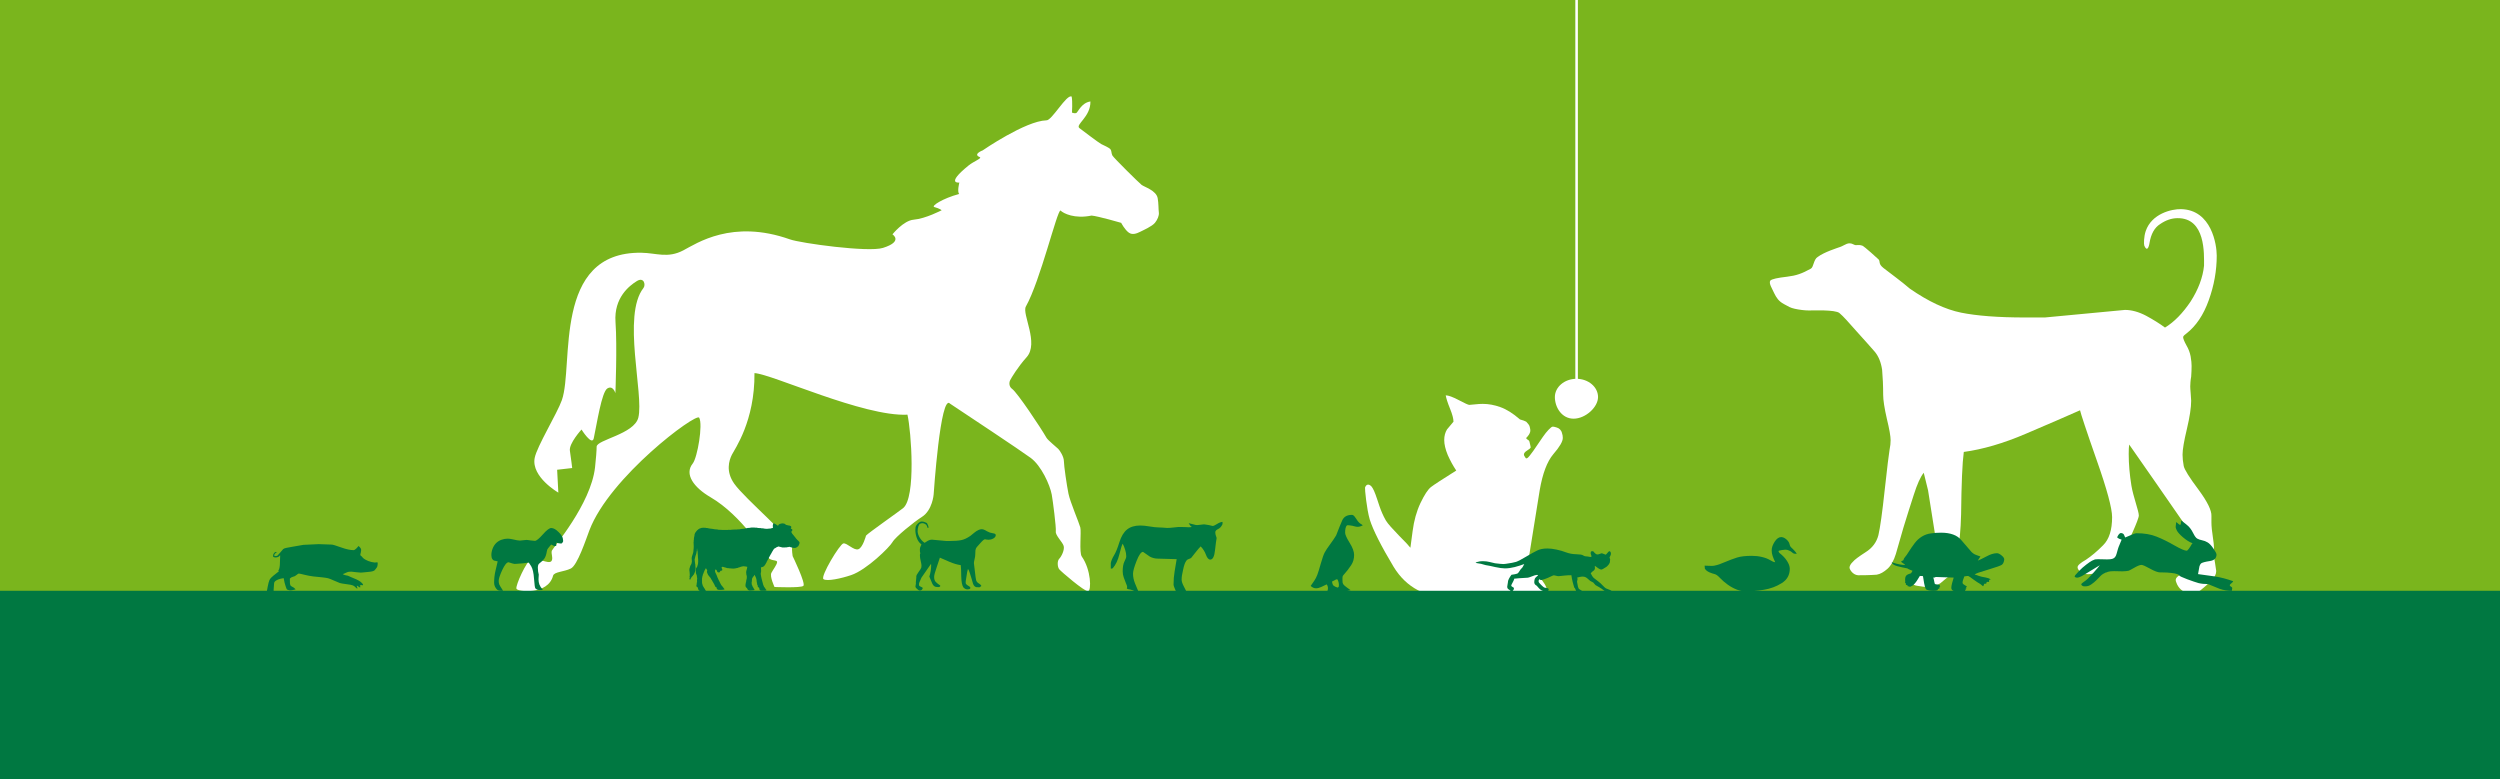 <?xml version="1.0" encoding="utf-8"?>
<!-- Generator: Adobe Illustrator 16.0.4, SVG Export Plug-In . SVG Version: 6.00 Build 0)  -->
<!DOCTYPE svg PUBLIC "-//W3C//DTD SVG 1.1//EN" "http://www.w3.org/Graphics/SVG/1.1/DTD/svg11.dtd">
<svg version="1.1" id="Ebene_1" xmlns="http://www.w3.org/2000/svg" xmlns:xlink="http://www.w3.org/1999/xlink" x="0px" y="0px"
	 width="2560px" height="798px" viewBox="0 0 2560 798" enable-background="new 0 0 2560 798" xml:space="preserve">
<rect fill="#7AB51D" width="2560" height="798"/>
<g>
	<path fill="#FFFFFF" d="M699.671,256.391c13.607-7.118,50.111-32.245,109.253-11.266c11.091,3.938,80.184,13.433,95.19,8.729
		c21.182-6.641,9.743-13.873,9.743-13.873s11.279-14.128,21.705-15.02c12.359-1.055,28.735-9.702,28.735-9.702
		s-2.14-1.776-7.586-3.253c-3.483-0.938,8.555-8.865,25.499-13.391c-2.291-2.279,0.155-11.697,0.155-11.697
		s-14.635,2.074,9.439-17.455c5.415-4.389,14.23-7.433,11.392-8.606c-7.314-3.016,3.024-6.839,3.024-6.839
		s43.805-30.205,65.263-30.789c5.55,0.487,20.843-27.336,25.896-24.328c1.032,5.042,0.315,16.406,0.315,16.406
		s2.584,1.063,4.297,0.489c1.712-0.575,5.26-10.622,14.592-11.883c0.316,15.865-15.814,23.75-11.253,27.269
		c2.023,1.559,19.985,15.19,22.272,16.322c2.29,1.134,8.466,3.81,9.613,5.517c1.141,1.708,0.693,3.906,1.845,6.188
		c1.149,2.277,26.977,27.764,29.841,30.04c2.86,2.272,15.164,5.744,16.567,13.74c0.986,5.628,0.688,10.678,1.196,14.843
		c0.346,2.834-1.361,7.095-3.961,10.29c-3.045,3.741-11.966,7.616-15.392,9.342c-3.417,1.728-7.804,3.31-11.35,0.801
		c-4.297-3.04-7.868-10.067-7.868-10.067s-23.55-6.839-30.315-7.458c-17.404,3.598-28.783-2.159-31.822-5.176
		c-3.537-0.238-20.677,72.013-35.472,98.321c-4.288,7.626,13.793,37.492,0.696,51.993c-8.807,9.754-15.688,21.253-16.814,23.536
		c-1.131,2.285-1.307,6.444,2.049,8.825c5.311,3.77,29.177,39.521,35.221,50.096c1.419,2.476,10.313,9.658,12.032,11.37
		c1.719,1.71,5.741,7.971,5.759,12.54c0.016,4.568,2.941,24.751,4.688,33.307c1.747,8.562,10.964,29.999,12.121,34.567
		c1.156,4.562-1.315,25.759,1.498,29.744c9.638,13.688,9.98,35.049,6.444,35.57c-3.529,0.517-27.896-20.331-29.618-22.605
		c-1.718-2.283-2.171-8.365,0.099-10.655c2.278-2.299,5.675-9.159,4.523-13.151c-1.157-3.99-8.603-10.81-8.049-14.811
		c0.553-3.997-3.102-32.052-4.137-37.669c-1.845-10.007-10.759-29.745-21.636-37.702c-10.881-7.95-65.791-44.418-82.494-55.469
		c-9.884-11.066-16.812,92.956-16.812,92.956s-1.203,16.156-11.995,22.982c-8.295,5.249-27.317,20.653-30.157,25.809
		c-2.837,5.142-26.464,28.454-42.351,33.807c-10.173,3.441-24.802,6.636-28.296,4.132c-3.501-2.497,16.69-36.043,20.416-36.614
		c3.716-0.568,10.79,7.68,15.354,5.953c4.559-1.725,7.775-13.908,7.775-13.908c1.702-2.294,34.052-24.928,38-28.163
		c13.339-10.908,8.294-78.531,4.442-95.684c-44.922,2.191-138.732-41.629-156.656-42.573c0.438,49.216-20.271,77.801-23.159,83.637
		c-3.004,6.066-6.326,17.062,2.383,29.526c10.91,15.601,60.795,57.067,59.351,64.838c-0.527,2.807,0.502,9.395,0.502,9.395
		s13.73,28.218,10.961,30.496c-2.766,2.293-29.527,1.125-29.527,1.125s-5.109-10.819-3.188-14.465
		c1.931-3.644,5.827-8.58,5.847-11.075c0.015-2.486-6.086-0.823-9.103-4.539c-3.022-3.708-26.97-43.107-59.021-61.803
		c-17.199-10.032-27.095-23.629-18.299-34.514c4.809-5.95,10.622-40.064,6.636-46.976c-3.049-5.291-91.652,60.671-112.395,115.269
		c-3.468,9.12-12.235,35.893-19.038,39.196c-7.132,3.46-17.138,3.329-18.183,7.358c-5.189,19.987-36.484,16.66-37.523,13.294
		c-1.038-3.371,10.264-28.285,15.032-30.093c6.05-2.288,17.66,5.29,20.702,1.946c2.31-2.535-0.582-7.979,0.552-10.842
		c1.132-2.854,39.871-47.377,44.209-85.228c0.907-7.904,1.699-18.276,1.634-21.129c-0.165-7.169,38.447-12.81,42.705-29.848
		c5.923-23.699-16.844-104.636,5.263-132.737c2.495-3.172,0.56-11.637-6.842-7.039c-7.404,4.593-23.608,16.871-21.802,41.981
		c1.806,25.112-0.119,72.769-0.119,72.769s-2.339-8.424-8.208-4.839c-5.867,3.588-10.718,36.14-13.943,51.041
		c-1.787,8.238-12.535-8.97-12.535-8.97s-13.075,14.328-11.909,21.743c1.173,7.413,2.354,17.688,2.354,17.688l-15.41,1.767
		l1.23,23.405c0,0-27.948-16.021-24.231-35.47c2.258-11.825,23.101-45.67,27.873-59.312
		c12.406-35.484-10.127-152.149,81.388-150.841C672.145,259.043,683.618,264.788,699.671,256.391z"/>
	<path fill="#007841" d="M950.651,540.632c-0.337-0.074-0.66-0.171-0.987-0.306c-0.268-1.691-0.917-2.878-1.952-3.52
		c-1.068-0.73-2.1-1.091-3.156-1.091c-0.718,0-1.521,0.214-2.362,0.582c-0.772,0.387-1.383,1.353-1.854,2.843
		c-0.468,1.457-0.705,3.214-0.705,5.313c0.214,2.135,1.032,4.352,2.461,6.589c1.439,2.149,3.016,3.772,4.715,4.794
		c0.972-0.728,2.133-1.449,3.448-2.165c1.363-0.72,2.679-1.077,3.909-1.077l14.734,1.384h3.63c4.974,0,8.903-0.307,11.784-0.89
		c2.886-0.587,6.024-2.046,9.421-4.405c1.362-1.179,2.769-2.324,4.229-3.444c1.435-1.186,2.775-2.019,4.024-2.546
		c1.229-0.54,2.248-0.795,3.024-0.795c1.049,0,1.94,0.161,2.661,0.508c0.772,0.318,1.978,0.94,3.524,1.85
		c1.661,0.928,3.316,1.469,5.02,1.672c1.705,0.2,2.776,0.611,3.237,1.271c0.328,0.524,0.295,1.203-0.092,2.077
		c-0.403,0.833-1.101,1.541-2.071,2.064c-0.921,0.495-1.788,0.884-2.646,1.076c-0.792,0.179-1.568,0.273-2.348,0.273
		c-0.663,0-1.411-0.049-2.257-0.188c-0.806-0.185-1.223-0.278-1.284-0.278c-0.576,0-1.245,0.31-1.977,0.969
		c-0.718,0.597-1.797,1.697-3.232,3.324c-1.431,1.572-2.54,2.822-3.338,3.74c-0.717,0.859-1.168,1.957-1.373,3.342
		c-0.122,1.373-0.197,2.905-0.197,4.617c0,0.97-0.226,2.453-0.676,4.396c-0.461,1.911-0.689,3.225-0.689,3.942
		c0,0.527,0.063,1.121,0.198,1.762c0.112,0.657,0.417,3.122,0.881,7.373c0.451,4.184,0.846,6.975,1.17,8.332
		c0.333,1.313,1.119,2.364,2.362,3.139c1.232,0.794,2.031,1.375,2.35,1.778c0.397,0.383,0.594,0.736,0.594,1.065
		c0,0.275-0.271,0.518-0.789,0.697c-0.511,0.212-0.771,0.44-0.771,0.688c-1.651,0-2.794-0.031-3.448-0.107
		c-0.66-0.105-1.307-0.493-1.959-1.064c-0.65-0.584-1.177-1.513-1.559-2.747c-0.35-1.237-0.801-2.844-1.378-4.807
		c-0.602-1.972-1.222-3.963-1.879-5.985c-0.65-2.049-1.274-3.414-1.866-4.132l-0.792,3.223l-1.462,9.241
		c-0.266,1.491-0.102,2.572,0.483,3.234c0.652,0.658,1.512,1.286,2.564,1.872c1.119,0.584,1.666,1.165,1.666,1.795
		c0,0.799-0.422,1.319-1.282,1.423c-0.854,0.139-1.406,0.221-1.671,0.221c-0.977,0-1.838-0.251-2.554-0.688
		c-0.788-0.669-1.307-1.08-1.576-1.276c-1.372-1.958-2.108-5.778-2.244-11.383c-0.064-5.637-0.226-9.472-0.495-11.495
		c-3.453-0.47-7.257-1.569-11.386-3.333c-4.128-1.757-7.473-3.216-10.002-4.331c-0.138,0.657-1.14,3.7-3.053,9.151
		c-1.91,5.408-2.837,8.906-2.837,10.491c0,2.361,0.535,4.093,1.654,5.194c1.117,1.13,2.164,1.992,3.152,2.648
		c1.037,0.593,1.542,1.049,1.542,1.375c0,0.274-0.165,0.55-0.558,0.879c-0.4,0.264-0.859,0.408-1.384,0.408
		c-0.66-0.056-1.174-0.095-1.569-0.095c-2.093,0-3.673-1.169-4.717-3.453c-1.053-2.344-2.062-4.755-3.041-7.263
		c0.584-1.686,1.047-3.526,1.363-5.485c0.333-2.016,0.503-3.964,0.503-5.79c0-0.795-0.028-1.363-0.089-1.767
		c-3.282,4.718-6.56,9.411-9.814,14.133c-0.985,2.158-1.71,3.795-2.164,4.908c-0.448,1.106-0.557,2.149-0.316,3.146
		c0.137,0.431,0.862,0.929,2.168,1.489c1.32,0.443,1.794,0.994,1.471,1.658c-0.372,1.086-1.141,1.775-2.247,2.041
		c-0.798,0.2-1.524,0-2.264-0.591c-0.703-0.573-1.376-1.16-1.962-1.766c-0.591-0.575-0.882-1.166-0.882-1.752
		c0.135-0.978,0.292-2.008,0.486-3.049c-0.128-0.748-0.102-1.707,0.1-2.936c0.21-1.322,0.296-2.294,0.296-2.972v-1.172
		c-0.051-0.971,0.709-2.576,2.358-4.794c1.702-2.275,2.622-3.766,2.742-4.408c0.137-0.75,0.214-1.422,0.214-2.064
		c0-0.926-0.263-2.491-0.803-4.75c-0.525-2.192-0.779-3.927-0.779-5.176c0-0.548,0-1.056,0-1.585c0.191-0.508,0.329-0.9,0.384-1.065
		c-0.13-0.454-0.254-1.058-0.384-1.764c-0.053-0.721-0.085-1.376-0.085-1.977c0-0.439,0.049-1.023,0.179-1.755
		c0.135-0.731,0.4-1.405,0.793-2.074c0.384-0.703,0.583-1.203,0.583-1.457c0-0.273-0.199-0.508-0.583-0.675
		c-1.784-1.39-3.161-3.413-4.119-6.109c-0.998-2.747-1.473-5.506-1.473-8.232c0-1.966,0.291-3.457,0.887-4.443
		c0.586-0.954,1.402-1.876,2.444-2.737c1.121-0.918,2.206-1.359,3.232-1.359c1.064,0,1.999,0.147,2.86,0.5
		c0.912,0.315,1.725,0.691,2.437,1.058l1.195,2.459c0.318,1.044,0.457,1.692,0.401,1.967
		C950.755,540.302,950.692,540.492,950.651,540.632"/>
	<path fill="#007841" d="M576.494,552.438c0.109,0.453,0.178,0.894,0.178,1.385c0,0.565-0.127,1.004-0.344,1.279
		c-0.522,0.995-1.142,1.475-1.829,1.475c-0.552,0-1.339-0.091-2.323-0.262c-0.933-0.218-1.841-0.443-2.769-0.611l0.179,1.732
		l0.074,1.374c-0.273,0.125-0.573,0.222-0.848,0.262c-0.247,0.067-0.528,0.094-0.872,0.179c-0.1,0-0.714-0.263-1.815-0.791
		c-1.038-0.509-1.618-0.781-1.713-0.845c-1.108,1.32-2.088,2.52-2.965,3.542c-0.849,0.981-1.343,2.058-1.458,3.265
		c-0.582,3.584-1.478,6.162-2.681,7.714c-1.152,1.554-2.421,2.824-3.794,3.783c-1.338,0.93-2.134,1.848-2.419,2.769
		c-0.225,0.856-0.351,1.723-0.351,2.595c0,1.368,0.083,2.683,0.263,3.883c0.231,1.209,0.466,2.317,0.694,3.279
		c0,0.812-0.064,1.843-0.191,3.034c-0.037,1.215-0.073,1.839-0.073,1.913c0,1.708,0.3,3.4,0.866,5.092
		c0.638,1.66,1.823,3.532,3.553,5.519c-0.633,0.187-1.282,0.254-1.927,0.254c-0.63,0-1.193-0.011-1.724-0.067
		c-0.449-0.073-0.889-0.125-1.292-0.187c-0.409-0.033-0.774-0.166-1.108-0.341c-0.346-0.231-0.844-0.567-1.471-1.04
		c-0.57-0.469-1.072-3.755-1.48-9.853c-0.407-6.089-1.384-10.431-2.925-12.963c-1.517-2.53-2.486-3.786-2.95-3.786
		c-0.17,0-0.597,0.092-1.295,0.249c-0.635,0.173-1.843,0.352-3.624,0.521c-1.792,0.112-4.35,0.316-7.69,0.602
		c-0.928,0.18-2.03,0.075-3.367-0.338c-1.328-0.393-2.734-0.847-4.235-1.301c-1.848,0-4.003,2.653-6.486,7.95
		c-2.418,5.248-3.619,8.963-3.619,11.147c0,1.385,0.207,2.57,0.601,3.634c0.416,0.966,1.597,2.93,3.536,5.857l0.093,0.722
		c-0.933-0.087-1.924-0.142-3.029-0.209c-1.027,0-1.952-0.322-2.769-1.018c-0.789-0.712-1.493-1.684-2.15-2.945
		c-0.642-1.256-0.961-2.65-0.961-4.13c0-4.163,0.441-8.137,1.308-11.932c0.884-3.869,1.635-7.217,2.327-10.005
		c-0.235,0-0.66-0.1-1.285-0.279c-0.637-0.217-1.126-0.34-1.477-0.34c-0.908,0-1.785-0.516-2.59-1.548
		c-0.737-1.05-1.106-2.469-1.106-4.249c0-2.188,0.408-4.385,1.285-6.649c0.856-2.249,2.08-4.144,3.623-5.696
		c1.626-1.55,3.463-2.678,5.535-3.38c2.065-0.741,4.17-1.112,6.291-1.112c1.271,0,2.855,0.215,4.76,0.614
		c1.903,0.391,3.513,0.724,4.837,1.032c1.381,0.215,2.359,0.329,2.938,0.329c0.693,0,1.74-0.114,3.183-0.329
		c1.467-0.238,2.55-0.347,3.308-0.347c0.742,0,2.201,0.147,4.385,0.515c2.261,0.274,3.728,0.438,4.431,0.438
		c1.533,0,4.241-2.22,8.121-6.574c3.842-4.377,6.727-6.578,8.626-6.578c2.315,0,4.88,1.45,7.694,4.327
		C575.049,547.818,576.494,550.304,576.494,552.438"/>
	<path fill="#007841" d="M1251.86,536.708c-1.143,2.499-2.654,4.176-4.555,5.074c-1.902,0.845-2.839,1.934-2.839,3.3
		c0,1.31,0.231,2.542,0.701,3.749c0.503,1.187,0.677,1.985,0.632,2.403c-0.36,1.593-0.892,5.635-1.606,12.101
		c-0.649,6.478-2.286,9.697-4.895,9.697c-1.722,0-3.179-1.637-4.385-4.886c-1.17-3.27-2.997-6.157-5.42-8.638
		c-1.42,1.413-3.312,3.644-5.687,6.678c-2.312,2.999-3.665,4.714-4.017,5.082c-0.358,0.338-1.159,0.731-2.393,1.151
		c-1.185,0.342-2.116,1.035-2.765,2.042c-0.655,0.95-1.226,2.112-1.689,3.478c-0.471,1.298-0.959,3.12-1.423,5.421
		c-0.499,2.261-0.871,4.197-1.179,5.768c-0.219,1.621-0.342,3.12-0.342,4.465c0,1.804,0.773,4.14,2.314,7.05
		c1.542,2.913,2.342,4.575,2.411,4.974c-0.583,0.135-1.498,0.118-2.673-0.07c-1.119-0.199-1.85-0.226-2.14-0.1
		c-0.779,0.412-1.275,1.069-1.527,1.955c-0.169,0.944-0.419,1.431-0.712,1.431c-1.36,0-2.688-1.473-4.005-4.461
		c-1.285-2.9-1.942-4.817-1.942-5.78c0-4.621,0.359-9.047,1.06-13.244c0.719-4.287,1.426-8.555,2.129-12.759l-19.053-0.536
		c-3.09,0-5.894-0.696-8.463-2.11c-2.307-1.622-4.611-3.238-6.938-4.822c-1.955,0-4.146,3.097-6.587,9.255
		c-2.424,6.112-3.642,10.487-3.642,13.085c0,3.277,0.671,6.583,2.039,9.979c1.36,3.385,2.731,6.643,4.104,9.793
		c-1.003-0.354-2.501-0.978-4.464-1.885c-1.952-0.893-3.38-1.404-4.269-1.582c-0.895-0.196-1.735-0.336-2.477-0.46
		c-0.711-0.182-1.175-0.46-1.346-0.88c0.102-0.191,0.2-0.372,0.267-0.513c0.034-0.263,0.1-0.586,0.1-0.999
		c0-0.603-0.411-1.849-1.26-3.753c-0.767-1.962-1.516-3.916-2.218-5.861c-0.725-2.034-1.074-4.084-1.074-6.157
		c0-4.389,0.584-7.767,1.776-10.15c1.251-2.379,1.873-4.121,1.873-5.241c0-2.21-0.39-4.484-1.162-6.872
		c-0.711-2.357-1.543-4.419-2.487-6.141c-0.777,1.131-1.901,4.756-3.384,10.857c-1.491,6.134-3.782,10.891-6.862,14.348
		c-0.471,0.188-0.856,0.294-1.16,0.351c-0.228,0-0.51-0.019-0.78-0.094v-5.604c0.389-2.195,1.49-4.798,3.276-7.853
		c1.848-2.995,3.677-7.515,5.527-13.509c1.891-6.011,4.511-10.337,7.835-13.008c3.382-2.727,7.89-4.098,13.535-4.098
		c2.671,0,5.91,0.336,9.702,0.989c3.79,0.634,6.832,0.973,9.08,0.973c1.537,0,2.936,0.051,4.179,0.189
		c1.265,0.12,2.755,0.236,4.545,0.352c1.669,0,3.83-0.158,6.507-0.459c2.723-0.347,4.413-0.537,5.077-0.537h1.334
		c1.893,0,3.562,0.057,4.979,0.088c1.413,0.08,2.819,0.135,4.167,0.199c1.386,0,2.453-0.119,3.232-0.36
		c-0.715-0.422-1.342-0.972-1.88-1.689c-0.486-0.713-0.912-1.431-1.353-2.143l7.317,1.869c0.3,0.061,0.801,0.087,1.52,0.087
		c0.409,0,1.593-0.108,3.565-0.365c2.014-0.285,3.29-0.409,3.816-0.336c1.67,0.175,3.151,0.413,4.463,0.701
		c1.314,0.248,2.57,0.55,3.827,0.904c0.942,0,2.441-0.656,4.448-1.966c2.045-1.319,3.919-2.036,5.713-2.219V536.708"/>
	<path fill-rule="evenodd" clip-rule="evenodd" fill="#007841" d="M791.332,537.765c0.049,0,0.091,0,0.147,0
		c0-0.221,0-0.451,0-0.673c0.118-0.384,0.368-0.593,0.413-1.099c0.035,0,0.077,0,0.126,0c0-0.045,0-0.078,0-0.131
		c0.665,0.03,0.955,0.131,1.36,0.416c0.051,0.093,0.099,0.164,0.145,0.271c0.089,0,0.167,0,0.276,0l0.26,0.266
		c0.098,0,0.193,0,0.275,0c0,0.045,0,0.097,0,0.135c0.084,0,0.18,0,0.274,0c0.054,0.086,0.09,0.172,0.128,0.279
		c0.198,0.039,0.374,0.084,0.556,0.128c0.05,0.091,0.077,0.187,0.124,0.284c0.089,0,0.196,0,0.285,0
		c0.036,0.092,0.076,0.177,0.135,0.263c0.474,0.297,0.616,0.021,0.814,0.687c0.124,0.044,0.276,0.074,0.411,0.129
		c0-0.055,0-0.085,0-0.129c0.051,0,0.084,0,0.13,0c0.107-0.071-0.369-0.262-0.417-0.262c0.031-1.129,0.213-0.688,0.835-1.1
		c0.033-0.107,0.082-0.193,0.13-0.279c0.094,0,0.183,0,0.271,0c0.061-0.09,0.092-0.189,0.127-0.27
		c0.458-0.289,2.936-0.946,3.838-0.688c0,0.045,0,0.105,0,0.136c0.301,0,0.629,0,0.94,0c0,0.043,0,0.107,0,0.149
		c0.176,0,0.37,0,0.561,0c0,0.039,0,0.093,0,0.113c0.066,0,0.168,0,0.258,0c0,0.051,0,0.107,0,0.158
		c0.211,0.135,0.243,0.158,0.535,0.266c0.094,0.328,0.15,0.295,0.274,0.542c0.971,0.385,2.427,0.491,3.409,0.823
		c0.233,0,0.463,0,0.684,0c0,0.032,0,0.076,0,0.148c0.089,0,0.186,0,0.276,0c0,0.019,0,0.084,0,0.136c0.135,0,0.262,0,0.395,0
		c0.285,0.094,0.56,0.388,0.835,0.541c0.173,0.917,0.219,1.664-0.416,2.156c0,0.104,0,0.21,0,0.265c0.08-0.022,0.18-0.055,0.269-0.1
		c0,0.045,0,0.077,0,0.1c0.095,0,0.191,0,0.282,0c0,0.068,0,0.103,0,0.168c0.209,0.028,0.44,0.074,0.67,0.112
		c0.074,0.057,0.097,0.191,0.276,0.298c0.058,0.307,0.107,0.622,0.134,0.94c-0.027,0-0.076,0-0.134,0c0,0.231,0,0.466,0,0.675
		c-0.312,0.289-0.638,0.55-0.946,0.818c0.038,0.298,0.075,0.543,0.141,0.823c0.123,0.093,0.273,0.186,0.408,0.263
		c0.086,0.295,0.178,0.559,0.257,0.823c0.107,0.044,0.199,0.101,0.275,0.151c0,0.062,0,0.168,0,0.271
		c0.186,0.128,0.352,0.263,0.55,0.392c0,0.086,0,0.191,0,0.285c0.238,0.177,0.441,0.355,0.676,0.54c0,0.083,0,0.188,0,0.271
		c0.14,0.09,0.277,0.173,0.41,0.264c0,0.098,0,0.182,0,0.283c0.184,0.136,0.368,0.261,0.55,0.397c0,0.106,0,0.188,0,0.271
		c0.181,0.129,0.364,0.288,0.543,0.416c0,0.096,0,0.188,0,0.273c0.173,0.141,0.364,0.277,0.558,0.405
		c0.028,0.136,0.074,0.284,0.123,0.399c0.097,0.052,0.171,0.091,0.278,0.159c0,0.09,0,0.178,0,0.276
		c0.316,0.263,0.645,0.525,0.945,0.82c0,0.087,0,0.157,0,0.243c0.138,0.107,0.268,0.192,0.405,0.285c0,0.036,0,0.095,0,0.139
		c0.089,0,0.191,0,0.268,0c0,0.044,0,0.096,0,0.126c0.211,0.199,0.184,0.072,0.288,0.414c0.405,0.107,0.58,0.265,0.678,0.684
		c0.7,0.201,0.64,0.824,1.094,1.227c-0.064,0.53-0.101,1.067-0.157,1.637c-0.037,0-0.08,0-0.107,0
		c-0.064,0.18-0.095,0.363-0.131,0.546c-0.063,0-0.107,0-0.17,0c-0.036,0.272-0.069,0.535-0.116,0.813
		c-0.092,0.07-0.191,0.09-0.264,0.122c0,0.099,0,0.211,0,0.284c-0.095,0.033-0.202,0.108-0.278,0.137c0,0.099,0,0.173,0,0.278
		c-0.237,0.181-0.464,0.355-0.693,0.55c-0.049,0.072-0.085,0.169-0.146,0.275c-0.076,0-0.178,0-0.268,0
		c-0.086,0.126-0.186,0.273-0.268,0.4c-0.283,0.078-0.543,0.156-0.824,0.264c0,0.053,0,0.118,0,0.147c-0.086,0-0.174,0-0.259,0
		c0,0.021,0,0.064,0,0.127c-0.364,0.147-2.075,0.3-2.603,0.147c0-0.041,0-0.091,0-0.147c-0.213,0-0.44,0-0.672,0
		c0-0.062,0-0.106,0-0.127c-0.227,0-0.44,0-0.688,0c0-0.029,0-0.095,0-0.147c-0.135,0-0.257,0-0.391,0c0-0.053,0-0.107,0-0.127
		c-0.205,0-0.376,0-0.549,0c0-0.059,0-0.094,0-0.137c-0.147,0-0.275,0-0.416,0c-0.241-0.106-0.679-0.368-0.954-0.4
		c-0.498-0.106-1.433,0.159-1.764,0.273c-0.458,0.021-0.897,0.09-1.366,0.127c0,0.043,0,0.078,0,0.137
		c-1.407,0.02-2.812,0.074-4.208,0.127c-1.515-0.37-2.999-0.722-4.508-1.09c0,0.045,0,0.101,0,0.15c-0.089,0-0.193,0-0.276,0
		c0,0.042,0,0.072,0,0.127c-0.455,0.148-0.913,0.274-1.358,0.422c-0.044,0.09-0.088,0.17-0.14,0.264c-0.094,0-0.186,0-0.278,0
		c-0.085,0.127-0.177,0.274-0.267,0.401c-0.129,0-0.274,0-0.413,0c0,0.057,0,0.106,0,0.147c-0.082,0-0.173,0-0.266,0
		c-0.056,0.076-0.102,0.188-0.131,0.266c-0.187,0.045-0.37,0.085-0.551,0.136c0,0.038,0,0.088,0,0.141
		c-0.252,0.174-0.326,0.304-0.684,0.41c-0.074,0.308-0.106,0.33-0.279,0.542c-0.031,0-0.085,0-0.125,0
		c-0.048,0.139-0.099,0.271-0.142,0.423c-0.091,0.028-0.171,0.091-0.261,0.115c-0.105,0.262-0.183,0.552-0.278,0.812
		c-0.098,0.042-0.18,0.109-0.282,0.15c-0.038,0.124-0.075,0.265-0.128,0.386c-0.039,0-0.091,0-0.135,0c0,0.087,0,0.21,0,0.29
		l-0.275,0.286c0,0.078,0,0.167,0,0.261c-0.061,0-0.086,0-0.128,0c0,0.077,0,0.17,0,0.265c-0.089,0.043-0.19,0.106-0.28,0.148
		c-0.083,0.263-0.182,0.525-0.277,0.805c-0.069,0.053-0.173,0.091-0.28,0.137c-0.031,0.241-0.076,0.451-0.133,0.681
		c-0.12,0.11-0.264,0.2-0.405,0.273c-0.082,0.281-0.173,0.556-0.276,0.816c-0.081,0.047-0.181,0.103-0.27,0.162
		c-0.056,0.147-0.091,0.341-0.109,0.52c-0.104,0.064-0.207,0.093-0.288,0.128c-0.052,0.226-0.092,0.476-0.148,0.721
		c-0.086,0.022-0.183,0.047-0.255,0.122c0,0.1,0,0.171,0,0.254c-0.104,0.052-0.193,0.095-0.272,0.127c0,0.15,0,0.288,0,0.426
		c-0.057,0-0.102,0-0.146,0c0,0.105,0,0.18,0,0.271c-0.06,0-0.092,0-0.127,0c-0.066,0.264-0.094,0.551-0.14,0.813
		c-0.056,0-0.102,0-0.139,0c-0.118,0.384-0.031,0.32-0.42,0.401c-0.084,0.275-0.184,0.545-0.268,0.826
		c-0.074,0.056-0.174,0.088-0.273,0.147c-0.137,0.399-0.26,0.805-0.407,1.215c-0.094,0.047-0.173,0.099-0.273,0.152
		c0,0.059,0,0.145,0,0.263l-0.262,0.274c-0.146,0.413-0.281,0.81-0.418,1.229c-0.102,0.053-0.181,0.069-0.263,0.134
		c0,0.086,0,0.181,0,0.252c-0.051,0-0.104,0-0.147,0c0,0.09,0,0.204,0,0.287l-0.273,0.277c0,0.095,0,0.175,0,0.264
		c-0.084,0.05-0.18,0.09-0.26,0.138c0,0.076,0,0.188,0,0.295c-0.13,0.059-0.278,0.165-0.421,0.267c0,0.07,0,0.179,0,0.263
		c-0.132,0.094-0.259,0.166-0.397,0.272c-0.056,0.176-0.1,0.358-0.146,0.527c-0.036,0-0.078,0-0.135,0
		c-0.052,0.105-0.093,0.197-0.139,0.287c-0.079,0-0.185,0-0.281,0c-0.041,0.08-0.072,0.18-0.13,0.265
		c-0.6,0.392-1.826,0.91-2.725,0.961c-0.113,0.122,0.031,0.029-0.138,0.122c0.059,1.002,0.091,2.001,0.138,3.015
		c0.055,0.087,0.096,0.179,0.154,0.259c-0.059,0-0.1,0-0.154,0c0,0.368,0,0.727,0,1.085c-0.153,0.498-0.515,2.338-0.265,3.142
		c0.044,0,0.085,0,0.126,0c0,0.326,0,0.644,0,0.95c0.059,0,0.091,0,0.138,0c0,0.327,0,0.642,0,0.961c0.055,0,0.096,0,0.154,0
		c0,0.179,0,0.358,0,0.55c0.043,0,0.084,0,0.125,0c0,0.211,0,0.444,0,0.697c0.051,0,0.081,0,0.137,0c0,0.194,0,0.438,0,0.643
		c0.038,0,0.088,0,0.144,0c0,0.211,0,0.369,0,0.562c0.035,0,0.08,0,0.143,0c0.041,0.31,0.076,0.634,0.123,0.951
		c0.047,0,0.089,0,0.138,0c0.045,0.415,0.078,0.825,0.126,1.237c0.042,0,0.092,0,0.15,0c0,0.138,0,0.273,0,0.4
		c0.033,0,0.073,0,0.141,0c0,0.188,0,0.363,0,0.55c0.038,0,0.081,0,0.133,0c0.039,0.312,0.081,0.612,0.137,0.954
		c0.043,0,0.089,0,0.124,0c0,0.22,0,0.447,0,0.684c0.041,0,0.09,0,0.133,0c0,0.087,0,0.168,0,0.271c0.064,0,0.104,0,0.146,0
		c0,0.039,0,0.069,0,0.146c-0.042,0-0.082,0-0.146,0c0,0.018,0,0.067,0,0.116c0.064,0,0.104,0,0.146,0c0,0.132,0,0.285,0,0.419
		c0.052,0,0.081,0,0.143,0c0,0.126,0,0.274,0,0.4c0.041,0,0.079,0,0.14,0c0.043,0.184,0.061,0.365,0.115,0.525
		c0.054,0,0.099,0,0.145,0c0,0.153,0,0.286,0,0.428c0.047,0,0.079,0,0.129,0c0.089,0.262,0.196,0.538,0.289,0.812
		c0.043,0,0.083,0,0.122,0c0,0.084,0,0.191,0,0.288c0.197,0.125,0.365,0.247,0.558,0.391c0,0.093,0,0.176,0,0.28
		c0.081,0.046,0.172,0.106,0.259,0.143c0.055,0.161,0.095,0.367,0.143,0.534c0.087,0.049,0.183,0.099,0.278,0.131
		c0.375,0.603,0.486,1.134,1.081,1.503c-0.01,0.348-0.054,0.474-0.138,0.697c-0.41,0-0.818,0-1.221,0c0,0.031,0,0.071,0,0.124
		c-0.357,0-0.722,0-1.083,0c-1.002,0-2.005,0-3.014,0c0-0.053,0-0.093,0-0.124c-0.22,0-0.441,0-0.66,0
		c-0.299-0.236-0.552-0.481-0.827-0.697c0-0.119,0-0.264,0-0.403c-0.1-0.035-0.191-0.1-0.275-0.14c0-0.357,0-0.716,0-1.091
		c-0.044,0-0.086,0-0.138,0c0-0.13,0-0.266,0-0.419c-0.069-0.115-0.181,0.022-0.277-0.396c-0.406-0.079-0.605-0.26-0.954-0.407
		c-0.038-0.178-0.091-0.357-0.129-0.541c-0.033,0-0.089,0-0.14,0c-0.038-0.505-0.087-1.004-0.136-1.5c-0.038,0-0.089,0-0.14,0
		c0-0.094,0-0.168,0-0.263c-0.082-0.062-0.168-0.098-0.257-0.148c0-0.085,0-0.187,0-0.26c-0.054,0-0.104,0-0.147,0
		c0-0.384,0-0.732,0-1.111c-0.039,0-0.093,0-0.146,0c0-0.236,0-0.428,0-0.659c-0.031,0-0.089,0-0.133,0c0-0.074,0-0.104,0-0.135
		c0.043,0,0.102,0,0.133,0c0-0.066,0-0.123,0-0.14c-0.031,0-0.089,0-0.133,0c0-0.121,0-0.283,0-0.412c-0.046,0-0.076,0-0.133,0
		c0-0.315,0-0.645,0-0.95c-0.048,0-0.086,0-0.133,0c0-0.052,0-0.106,0-0.148c0.047,0,0.084,0,0.133,0c0-0.038,0-0.095,0-0.126
		c-0.048,0-0.086,0-0.133,0c0-0.328,0-0.631,0-0.963c-0.043,0-0.091,0-0.116,0c0-0.266,0-0.55,0-0.8c-0.068,0-0.104,0-0.171,0
		c0-0.181,0-0.384,0-0.586c-0.033,0-0.079,0-0.135,0c-0.03-0.252-0.065-0.503-0.117-0.77c-0.053,0-0.077,0-0.13,0
		c0-0.116,0-0.202,0-0.285c-0.064,0-0.106,0-0.139,0c0-0.137,0-0.285,0-0.412c-0.059,0-0.093,0-0.137,0c0-0.129,0-0.284,0-0.405
		c-0.056,0-0.102,0-0.145,0c0-0.097,0-0.201,0-0.293c-0.125-0.08-0.255-0.171-0.417-0.256c-0.129-0.449-0.267-0.918-0.402-1.359
		c-0.093,0-0.186,0-0.262,0c-0.098,0.281-0.127,0.317-0.283,0.532c-0.049,0-0.082,0-0.128,0c0,0.133,0,0.271,0,0.422
		c-0.148,0.092-0.27,0.176-0.422,0.261c0,0.093,0,0.177,0,0.274l-0.257,0.274c-0.092,0-0.183,0-0.275,0
		c-0.046,0.069-0.102,0.179-0.143,0.266c-0.045,0-0.102,0-0.132,0c-0.034,0.228-0.092,0.454-0.141,0.696c-0.033,0-0.104,0-0.125,0
		c0,0.083,0,0.169,0,0.285c-0.107,0.016-0.199,0.055-0.276,0.125c0,0.142,0,0.256,0,0.393c-0.102,0.049-0.188,0.106-0.279,0.125
		c-0.086,1.195-0.179,2.387-0.268,3.554c-0.047,0-0.1,0-0.131,0c0,0.559,0,1.101,0,1.636c0.032,0,0.084,0,0.131,0
		c0,0.054,0,0.087,0,0.148c-0.047,0-0.1,0-0.131,0c0.032,0.087,0.084,0.168,0.131,0.271c-0.047,0-0.1,0-0.131,0
		c0,0.039,0,0.069,0,0.146c0.032,0,0.084,0,0.131,0c0,0.155,0,0.354,0,0.535c0.043,0,0.089,0,0.122,0c0,0.126,0,0.274,0,0.4
		c0.06,0,0.104,0,0.146,0c0,0.137,0,0.276,0,0.437c0.09,0.03,0.177,0.059,0.279,0.089c0.156,0.286,0.125,0.837,0.276,1.111
		c0.091,0.048,0.173,0.088,0.265,0.128c0,0.084,0,0.191,0,0.288c0.087,0.028,0.173,0.08,0.275,0.125c0,0.122,0,0.266,0,0.407
		c0.092,0.034,0.183,0.099,0.275,0.139c0.043,0.158,0.084,0.363,0.13,0.547c0.094,0.028,0.174,0.09,0.28,0.13
		c0,0.099,0,0.173,0,0.269c0.031,0,0.076,0,0.122,0c0,0.106,0,0.189,0,0.284c0.148,0.085,0.276,0.181,0.416,0.267
		c0.039,0.242,0.1,0.46,0.143,0.695c0.036,0,0.076,0,0.122,0c-0.073,0.265,0.023,0.102-0.122,0.265
		c-0.436,0.412-1.377,0.07-2.043,0.286c0,0.029,0,0.058,0,0.126c-0.597,0-1.172,0-1.779,0c0,0.039,0,0.063,0,0.14
		c-0.084-0.076-0.181-0.101-0.288-0.14c0,0.039,0,0.063,0,0.14c-0.548,0.145-2.095-0.35-2.306-0.552
		c-0.686-0.409-0.755-1.253-1.211-1.909c-0.318-0.289-0.649-0.547-0.958-0.827c0-0.088,0-0.182,0-0.266
		c-0.097-0.045-0.173-0.097-0.275-0.125c0-0.139,0-0.288,0-0.416c-0.091-0.054-0.184-0.09-0.283-0.146
		c-0.145-0.338-0.013-2.45,0.147-2.993c0.044,0,0.083,0,0.135,0c-0.053-0.088-0.091-0.178-0.135-0.271c0.044,0,0.083,0,0.135,0
		c0-0.236,0-0.443,0-0.666c0.041,0,0.102,0,0.14,0c0-0.206,0-0.386,0-0.552c0.038,0,0.082,0,0.135,0c0-0.187,0-0.361,0-0.55
		c0.047,0,0.092,0,0.123,0c0-0.263,0-0.549,0-0.812c0.209-0.689,0.352-1.625,0.569-2.338c0-0.376,0-0.78,0-1.213
		c0.036,0,0.065,0,0.126,0c0.049-0.31-0.126-0.411-0.126-0.411c-0.051-0.214,0.126-0.266,0.126-0.266
		c-0.061-0.097-0.09-0.177-0.126-0.274c0.036,0,0.065,0,0.126,0c0-0.045,0-0.098,0-0.13c-0.061,0-0.09,0-0.126,0
		c0-0.199,0-0.367,0-0.557c-0.051,0-0.108,0-0.141,0c0-0.167,0-0.361,0-0.521c-0.063,0-0.108,0-0.151,0c0-0.196,0-0.378,0-0.562
		c-0.036,0-0.091,0-0.132,0c0-0.396,0-0.812,0-1.232c-0.038,0-0.086,0-0.145,0c0-0.721,0-1.46,0-2.155c0.059,0,0.107,0,0.145,0
		c0-0.224,0-0.479,0-0.706c0.042,0,0.097,0,0.132,0c0-0.116,0-0.259,0-0.417c0.043,0,0.088,0,0.151,0c0-0.156,0-0.354,0-0.515
		c0.033,0,0.089,0,0.141,0c0-0.19,0-0.369,0-0.542c0.036,0,0.065,0,0.126,0c0-0.148,0-0.283,0-0.423c0.032,0,0.093,0,0.141,0
		c0-0.274,0-0.538,0-0.826c0.023,0,0.082,0,0.125,0c0.049-0.421,0.092-0.798,0.125-1.234c-1.19-0.114-2.041-0.548-3.53-0.514
		c-0.274,0-0.538,0-0.817,0c0,0.029,0,0.075,0,0.114c-0.329,0-0.624,0-0.955,0c0,0.066,0,0.104,0,0.136c-0.144,0-0.282,0-0.4,0
		c0,0.042,0,0.086,0,0.141c-0.228,0-0.462,0-0.689,0c0,0.013,0,0.091,0,0.123c-0.141,0-0.266,0-0.41,0c0,0.067,0,0.104,0,0.143
		c-0.133,0-0.281,0-0.414,0c0,0.061,0,0.101,0,0.157c-0.126,0-0.259,0-0.4,0c0,0.042,0,0.085,0,0.137c-0.088,0-0.166,0-0.277,0
		c0,0.03,0,0.074,0,0.125c-0.443,0.086-0.892,0.168-1.366,0.252c0,0.067,0,0.108,0,0.154c-0.077,0-0.158,0-0.252,0
		c0,0.048,0,0.102,0,0.155c-0.143,0-0.289,0-0.418,0c0,0.02,0,0.062,0,0.111c-0.289,0-0.549,0-0.811,0c0,0.047,0,0.087,0,0.13
		c-0.19,0-0.359,0-0.558,0c0,0.053,0,0.113,0,0.158c-0.263,0-0.541,0-0.813,0c0,0.045,0,0.088,0,0.139
		c-0.492,0.135-3.581,0.293-4.223,0.125c0-0.03,0-0.101,0-0.125c-0.639,0-1.266,0-1.898,0c0-0.051,0-0.094,0-0.139
		c-0.285,0-0.563,0-0.833,0c0-0.045,0-0.105,0-0.158c-0.077,0.053-0.168,0.113-0.268,0.158c0-0.045,0-0.105,0-0.158
		c-0.458,0-0.91,0-1.358,0c0-0.043,0-0.083,0-0.13c-0.138,0-0.263,0-0.403,0c0-0.05,0-0.092,0-0.111c-0.137,0-0.274,0-0.41,0
		c0-0.054,0-0.107,0-0.155c-0.125,0-0.27,0-0.416,0c0-0.046,0-0.087,0-0.154c-0.132,0-0.269,0-0.394,0c0-0.023,0-0.084,0-0.13
		c-0.24,0-0.475,0-0.696,0c0-0.036,0-0.079,0-0.122c-0.141,0-0.28,0-0.419,0c0-0.051,0-0.095,0-0.125c-0.124,0-0.259,0-0.407,0
		c0-0.052,0-0.095,0-0.137c-0.17,0-0.359,0-0.535,0c0-0.057,0-0.097,0-0.157c-0.459-0.039-0.903-0.075-1.361-0.143
		c0,0.067,0,0.104,0,0.143c-0.337,0.093-0.307,0.157-0.543,0.294c0.039,0.687,0.083,0.642,0.262,1.086c0,0.139,0,0.264,0,0.401
		c0.105,0.03,0.197,0.073,0.281,0.137c0,0.14,0,0.274,0,0.423c0.046,0,0.102,0,0.135,0c0.199,0.465,0.088,1.1-0.273,1.357
		c-0.265,0.163-0.604,0.016-0.963,0.116c0,0.047,0,0.104,0,0.148c-0.207,0-0.437,0-0.683,0c-0.085,0.462-0.303,0.647-0.396,1.093
		c-0.369,0.103-0.307,0.034-0.399,0.394c-0.281,0.1-0.13-0.02-0.281,0.167c-0.458,0-0.92,0-1.371,0
		c-0.041-0.11-0.086-0.197-0.13-0.305c-0.094,0-0.196,0-0.262,0c0-0.029,0-0.096,0-0.136c-0.097-0.04-0.193-0.086-0.272-0.12
		c0-0.094,0-0.194,0-0.284c-0.106-0.03-0.197-0.09-0.283-0.139c-0.057-0.263-0.1-0.559-0.124-0.818
		c-0.098-0.049-0.195-0.08-0.272-0.116c0-0.104,0-0.184,0-0.301c-0.175-0.228-0.503-0.334-0.705-0.664c-0.26,0-0.54,0-0.795,0
		c-0.098,0.578-0.197,1.186-0.273,1.787c0.039,0,0.077,0,0.125,0c0.089,0.379,0.189,0.791,0.271,1.213c0.056,0,0.097,0,0.133,0
		c0.061,0.184,0.104,0.358,0.145,0.541c0.037,0,0.081,0,0.135,0c0,0.135,0,0.263,0,0.401c0.038,0,0.106,0,0.137,0
		c0.04,0.202,0.092,0.378,0.123,0.55c0.065,0,0.105,0,0.161,0c0,0.073,0,0.18,0,0.286c0.041,0,0.076,0,0.147,0
		c0.018,0.218,0.051,0.431,0.122,0.677c0.073,0.039,0.167,0.085,0.275,0.123c0,0.173,0,0.373,0,0.542c0.028,0,0.077,0,0.129,0
		c0.044,0.189,0.091,0.381,0.143,0.55c0.024,0,0.067,0,0.124,0c0,0.145,0,0.274,0,0.4c0.044,0,0.086,0,0.142,0
		c0,0.092,0,0.196,0,0.293c0.035,0,0.083,0,0.141,0c0.028,0.276,0.079,0.532,0.135,0.817c0.092,0.032,0.174,0.083,0.265,0.147
		c0,0.138,0,0.263,0,0.404c0.099,0.031,0.18,0.095,0.266,0.114c0,0.137,0,0.262,0,0.389c0.051,0,0.109,0,0.133,0
		c0,0.108,0,0.202,0,0.299c0.066,0,0.111,0,0.143,0c0,0.136,0,0.287,0,0.4c0.041,0,0.087,0,0.144,0
		c0.09,0.274,0.169,0.55,0.271,0.822c0.036,0,0.099,0,0.14,0c0,0.087,0,0.196,0,0.279c0.035,0,0.082,0,0.137,0
		c0,0.105,0,0.192,0,0.249c0.026,0,0.089,0,0.127,0c0,0.107,0,0.21,0,0.299c0.059,0,0.092,0,0.139,0c0,0.088,0,0.168,0,0.274
		l0.272,0.273c0,0.089,0,0.157,0,0.264c0.089,0.052,0.184,0.098,0.272,0.128c0,0.139,0,0.285,0,0.414c0.057,0,0.09,0,0.148,0
		c0,0.095,0,0.184,0,0.283c0.041,0,0.066,0,0.125,0c0,0.073,0,0.17,0,0.274c0.044,0,0.092,0,0.139,0c0,0.088,0,0.166,0,0.268
		c0.046,0,0.096,0,0.142,0c0,0.107,0,0.155,0,0.264c0.03,0,0.075,0,0.115,0c0.102,0.271,0.183,0.55,0.285,0.838
		c0.097,0.018,0.191,0.067,0.273,0.116c0.053,0.196,0.084,0.358,0.125,0.545c0.061,0,0.098,0,0.148,0
		c0.055,0.148,0.086,0.274,0.137,0.411c0.074,0.047,0.194,0.09,0.273,0.14c0,0.089,0,0.19,0,0.249
		c0.219,0.208,0.459,0.372,0.678,0.553c0,0.099,0,0.206,0,0.284c0.231,0.185,0.46,0.362,0.68,0.552c0,0.086,0,0.167,0,0.264
		c0.086,0.04,0.184,0.084,0.277,0.122c0,0.106,0,0.206,0,0.285c0.082,0.034,0.184,0.099,0.268,0.139
		c0.356,0.51,0.412,0.9,0.942,1.229c0,0.222,0,0.456,0,0.678c-1.179,0.094-3.579,0.526-5.027,0.284
		c-0.226,0.021-0.449,0.083-0.675,0.119c0-0.036,0-0.098,0-0.119c-0.104,0-0.172,0-0.274,0c0-0.055,0-0.106,0-0.145
		c-0.106,0.038-0.194,0.09-0.281,0.145c0-0.055,0-0.106,0-0.145c-0.077,0-0.166,0-0.275,0c0-0.046,0-0.091,0-0.14
		c-0.13,0-0.266,0-0.393,0c0-0.035,0-0.1,0-0.14c-0.193-0.029-0.378-0.082-0.555-0.137c-0.193-0.799-0.597-1.084-0.67-2.177
		c-0.229-0.086-0.441-0.125-0.825-0.125c-0.278-0.47-0.549-0.921-0.812-1.374c0-0.153,0-0.242,0-0.402
		c-0.088-0.05-0.183-0.093-0.29-0.14c0-0.137,0-0.263,0-0.411c-0.038,0-0.077,0-0.138,0c0-0.085,0-0.187,0-0.26
		c-0.041,0-0.079,0-0.123,0c0-0.089,0-0.193,0-0.285c-0.083-0.049-0.18-0.099-0.285-0.116c-0.077-0.288-0.166-0.566-0.259-0.838
		c-0.098-0.044-0.182-0.108-0.275-0.131c0-0.105,0-0.169,0-0.27c-0.043,0-0.092,0-0.136,0c0-0.1,0-0.205,0-0.266l-0.263-0.261
		c0-0.125,0-0.209,0-0.291c-0.146-0.105-0.277-0.187-0.415-0.285c-0.087-0.303-0.189-0.623-0.266-0.939
		c-0.099-0.063-0.198-0.089-0.28-0.138c-0.065-0.19-0.083-0.36-0.132-0.548c-0.143-0.088-0.286-0.193-0.403-0.277
		c-0.069-0.181-0.103-0.356-0.143-0.55c-0.095-0.031-0.199-0.092-0.288-0.137c0-0.084,0-0.17,0-0.265l-0.258-0.271
		c0-0.08,0-0.185,0-0.291c-0.036,0-0.098,0-0.139,0c0-0.076,0-0.168,0-0.262c-0.084-0.02-0.173-0.083-0.273-0.114
		c0-0.104,0-0.212,0-0.267c-0.045,0-0.107,0-0.137,0c-0.048-0.138-0.084-0.285-0.128-0.422c-0.104,0-0.185,0-0.28,0
		c-0.271-0.988-1.279-1.197-1.494-2.201c-0.107,0-0.188,0-0.288,0c-0.11-0.473-0.31-0.801-0.533-1.2c-0.061,0-0.084,0-0.13,0
		c-0.18-0.322-0.132-0.741-0.27-1.102c-0.062,0-0.088,0-0.153,0c0-0.127,0-0.273,0-0.401c-0.047,0-0.081,0-0.137,0
		c0-0.14,0-0.257,0-0.424c-0.044,0-0.064,0-0.122,0c-0.251-0.768,0.423-1.521,0.259-2.052c-0.047,0-0.081,0-0.137,0
		c-0.044-0.156-0.064-0.354-0.122-0.515c-0.146-0.105-0.292-0.19-0.418-0.284c0-0.152,0-0.258,0-0.406
		c-0.086-0.043-0.181-0.093-0.259-0.135c0-0.095,0-0.203,0-0.276c-0.055,0-0.09,0-0.155,0c-0.042-0.138-0.072-0.263-0.137-0.401
		c-0.086,0-0.174,0-0.258,0c-0.044,0.163-0.104,0.363-0.136,0.538c-0.091,0-0.193,0-0.28,0c-0.091,0.33-0.184,0.624-0.266,0.965
		c-0.144,0.091-0.268,0.161-0.413,0.264c0,0.139,0,0.251,0,0.409c-0.052,0-0.086,0-0.142,0c-0.046,0.179-0.087,0.363-0.141,0.519
		c-0.044,0-0.084,0-0.125,0c0,0.167,0,0.296,0,0.446c-0.041,0-0.088,0-0.136,0c0,0.073,0,0.161,0,0.251c-0.045,0-0.103,0-0.135,0
		c-0.056,0.19-0.09,0.364-0.13,0.54c-0.067,0-0.103,0-0.132,0c0,0.138,0,0.305,0,0.422c-0.069,0-0.105,0-0.135,0
		c0,0.14,0,0.268,0,0.414c-0.057,0-0.1,0-0.138,0c-0.054,0.23-0.095,0.445-0.148,0.666c-0.046,0-0.084,0-0.124,0
		c0,0.091,0,0.197,0,0.283c-0.052,0-0.095,0-0.159,0c0,0.129,0,0.279,0,0.415c-0.038,0-0.1,0-0.123,0c0,0.084,0,0.18,0,0.264
		c-0.035,0-0.082,0-0.143,0c-0.048,0.373-0.098,0.709-0.131,1.078c-0.045,0-0.088,0-0.137,0c0,0.138,0,0.289,0,0.412
		c-0.047,0-0.085,0-0.15,0c0,0.23,0,0.458,0,0.687c-0.034,0-0.071,0-0.125,0c0,0.222,0,0.467,0,0.677c-0.045,0-0.077,0-0.135,0
		c0,0.219,0,0.454,0,0.695c-0.035,0-0.094,0-0.134,0c0,0.572,0,1.174,0,1.765c-0.013,0.047-0.177,0.047-0.138,0.266
		c0.054,0,0.094,0,0.138,0c0.086,0.349-0.138,0.751-0.138,0.825c0.054,0,0.094,0,0.138,0c0,0.049,0,0.074,0,0.138
		c0,0.223,0,0.437,0,0.675c-0.043,0-0.084,0-0.138,0c0,0.03,0,0.099,0,0.137c0.054,0,0.094,0,0.138,0c0,0.495,0,0.995,0,1.5
		c0.04,0,0.1,0,0.134,0c0,0.182,0,0.349,0,0.551c0.058,0,0.09,0,0.135,0c0,0.168,0,0.341,0,0.534c0.053,0,0.091,0,0.125,0
		c0,0.132,0,0.285,0,0.419c0.065,0,0.103,0,0.15,0c0,0.213,0,0.443,0,0.677c0.049,0,0.092,0,0.137,0
		c0.033,0.19,0.083,0.356,0.131,0.535c0.061,0,0.108,0,0.143,0c0,0.142,0,0.267,0,0.403c0.123,0.105,0.281,0.181,0.405,0.276
		c0,0.146,0,0.273,0,0.423c0.053,0,0.094,0,0.148,0c0.038,0.139,0.082,0.264,0.138,0.386c0.065,0.056,0.165,0.106,0.267,0.144
		c0.041,0.176,0.074,0.387,0.13,0.538c0.135,0.105,0.271,0.188,0.397,0.289c0.054,0.179,0.095,0.368,0.141,0.55
		c0.09,0.038,0.192,0.106,0.287,0.133c0,0.085,0,0.181,0,0.267l0.268,0.271c0,0.104,0,0.188,0,0.279
		c0.082,0.038,0.175,0.09,0.266,0.145c0,0.083,0,0.159,0,0.265c0.05,0,0.086,0,0.142,0c0.164,0.286,0,0.31,0.273,0.552
		c-0.029,0.339-0.057,0.448-0.136,0.65c-0.948,0.17-1.743,0-3.138,0c-0.588,0-1.184,0-1.771,0c0-0.028,0-0.081,0-0.126
		c-0.322-0.031-0.625-0.082-0.953-0.137c0-0.029,0-0.08,0-0.122c-0.22-0.065-0.459-0.105-0.683-0.142c0-0.053,0-0.093,0-0.124
		c-0.234-0.208-0.453-0.374-0.668-0.552c0-0.105,0-0.182,0-0.265c-0.103-0.055-0.193-0.106-0.267-0.145c0-0.091,0-0.175,0-0.279
		c-0.069,0-0.1,0-0.156,0c0-0.137,0-0.271,0-0.411c-0.044,0-0.083,0-0.132,0c0-0.222,0-0.441,0-0.68c-0.049,0-0.095,0-0.135,0
		c0-0.13,0-0.266,0-0.419c-0.064,0-0.098,0-0.136,0c0-0.115,0-0.258,0-0.396c-0.096-0.049-0.185-0.079-0.282-0.142
		c0-0.088,0-0.182,0-0.266c-0.321-0.178-0.625-0.357-0.95-0.541c0-0.09,0-0.18,0-0.274c-0.027,0-0.092,0-0.134,0
		c-0.229-0.551,0.182-1.997,0.265-2.298c0-0.388,0-0.744,0-1.102c0.057,0,0.09,0,0.139,0c-0.048-0.102-0.082-0.18-0.139-0.268
		c0.057,0,0.09,0,0.139,0c0-0.201,0-0.374,0-0.558c0.055,0,0.097,0,0.146,0c0-0.234,0-0.444,0-0.679
		c0.029-0.188,0.108,0.03,0.133-0.127c-0.053-0.111-0.183-0.791-0.133-1.375c0.029-0.599,0.358-1.816,0.133-2.576
		c-0.053,0-0.104,0-0.133,0c-0.05-0.696-0.091-1.366-0.146-2.061c-0.048,0-0.082,0-0.139,0c-0.041-0.277-0.083-0.542-0.131-0.812
		c-0.027,0-0.092,0-0.134,0c0-0.099,0-0.182,0-0.266c-0.051,0-0.107,0-0.137,0c0-0.18,0-0.37,0-0.55
		c-0.092-0.062-0.172-0.084-0.263-0.129c0-0.219,0-0.462,0-0.688c-0.043,0-0.106,0-0.135,0c-0.051-1.044-0.107-2.079-0.141-3.124
		c0.034,0,0.09,0,0.141,0c0-0.479,0-0.923,0-1.367c0.029,0,0.092,0,0.135,0c0-0.175,0-0.375,0-0.538c0.039,0,0.091,0,0.127,0
		c0-0.105,0-0.201,0-0.288c0.096-0.05,0.166-0.092,0.272-0.111c0-0.107,0-0.201,0-0.31c0.134-0.084,0.265-0.166,0.404-0.252
		c0-0.095,0-0.177,0-0.262c0.055,0,0.097,0,0.146,0c0.08-0.3,0.172-0.563,0.274-0.813c0.054,0,0.076,0,0.137,0
		c0.045-0.332,0.077-0.658,0.122-0.965c0.062,0,0.098,0,0.153,0c0-0.122,0-0.272,0-0.425c0.033,0,0.066,0,0.129,0
		c0-0.174,0-0.354,0-0.536c0.039,0,0.072,0,0.136,0c0-0.224,0-0.442,0-0.675c0.041,0,0.086,0,0.135,0c0-0.427,0-0.812,0-1.231
		c0.05,0,0.088,0,0.132,0c0-0.503,0-0.994,0-1.499c0-1.382-0.026-2.769-0.268-3.812c0.041-0.1,0.086-0.192,0.135-0.288
		c-0.049,0-0.095,0-0.135,0c0-0.503,0-1.065,0-1.604c-0.064,0-0.098,0-0.136,0c0-0.063,0-0.12,0-0.146c0.039,0,0.072,0,0.136,0
		c0-0.068,0-0.1,0-0.122c-0.064,0-0.098,0-0.136,0c0-0.611,0-1.201,0-1.796c-0.063,0-0.096,0-0.129,0c0-0.553,0-1.078,0-1.615
		c-0.329-1.006-0.561-2.35-0.553-3.551c-0.502,0.526-0.043,1.626-0.28,2.452c-0.048,0-0.082,0-0.139,0c0,0.338,0,0.615,0,0.962
		c-0.041,0-0.083,0-0.131,0c0,0.189,0,0.431,0,0.674c-0.027,0-0.092,0-0.134,0c0,0.263,0,0.525,0,0.805c-0.051,0-0.107,0-0.137,0
		c0,0.192,0,0.378,0,0.55c-0.04,0-0.092,0-0.136,0c0,0.145,0,0.268,0,0.404c-0.036,0-0.088,0-0.127,0c0,0.137,0,0.27,0,0.418
		c-0.043,0-0.106,0-0.135,0c0,0.129,0,0.274,0,0.414c-0.051,0-0.107,0-0.141,0c0,0.121,0,0.283,0,0.405c-0.031,0-0.103,0-0.121,0
		c0,0.146,0,0.268,0,0.397c-0.062,0-0.105,0-0.156,0c-0.046,0.286-0.084,0.55-0.144,0.849c-0.041,0-0.091,0-0.117,0
		c0,0.222,0,0.428,0,0.653c-0.062,0-0.106,0-0.145,0c0,0.174,0,0.381,0,0.546c-0.054,0-0.094,0-0.14,0c0,0.225,0,0.466,0,0.679
		c-0.046,0-0.079,0-0.138,0c-0.102,0.536-0.183,1.081-0.266,1.636c0.037,0,0.083,0,0.131,0c0,0.273,0,0.551,0,0.806
		c0.033,0,0.091,0,0.134,0c0,0.463,0,0.94,0,1.386c0.059,0,0.092,0,0.138,0c0,0.396,0,0.815,0,1.201c0.046,0,0.086,0,0.14,0
		c0,0.204,0,0.387,0,0.564c0.039,0,0.083,0,0.145,0c0.026,0.755,0.076,1.543,0.117,2.312c0.128,0.438,0.317,2.793,0.144,3.405
		c-0.046,0-0.084,0-0.144,0c0,0.284,0,0.548,0,0.799c-0.041,0-0.091,0-0.117,0c0,0.301,0,0.565,0,0.844c-0.062,0-0.106,0-0.145,0
		c0,0.17,0,0.353,0,0.53c-0.054,0-0.094,0-0.14,0c0,0.09,0,0.19,0,0.284c-0.046,0-0.079,0-0.138,0c0,0.16,0,0.363,0,0.561
		c-0.043,0-0.102,0-0.134,0c-0.095,0.257-0.185,0.531-0.268,0.793c-0.054,0-0.104,0-0.138,0c0,0.089,0,0.184,0,0.267
		c-0.04,0-0.1,0-0.145,0c0,0.138,0,0.274,0,0.421c-0.039,0-0.078,0-0.14,0c0,0.066,0,0.155,0,0.279c-0.043,0-0.093,0-0.136,0
		c0,0.094,0,0.155,0,0.261c-0.081,0.055-0.176,0.093-0.265,0.139c0,0.084,0,0.167,0,0.266c-0.178,0.147-0.346,0.271-0.55,0.429
		c0,0.079,0,0.16,0,0.251c-0.086,0.056-0.176,0.104-0.267,0.133c-0.039,0.138-0.095,0.289-0.146,0.412
		c-0.312,0.282-0.627,0.538-0.958,0.831c0,0.077,0,0.184,0,0.276c-0.13,0.072-0.252,0.178-0.395,0.256c0,0.084,0,0.202,0,0.285
		c-0.091,0.032-0.176,0.083-0.268,0.147c0,0.062,0,0.153,0,0.263c-0.094,0.038-0.199,0.069-0.26,0.142
		c-0.071,0.251-0.092,0.503-0.16,0.802c-0.04,0-0.078,0-0.125,0c0,0.106,0,0.188,0,0.287c-0.064,0-0.085,0-0.136,0
		c-0.06,0.113-0.096,0.25-0.124,0.388c-0.407-0.008-0.604-0.051-0.832-0.138c-0.071-0.35-0.163-1.076,0-1.605
		c0.044,0,0.089,0,0.143,0c0-0.202,0-0.368,0-0.57c0.044,0,0.069,0,0.118,0c0.135-0.519-0.481-0.645-0.26-1.363
		c0.054-0.161,0.461-0.806,0.411-1.077c-0.054,0-0.082,0-0.151,0c0-0.184,0-0.389,0-0.552c-0.049,0-0.074,0-0.118,0
		c-0.107-0.338,0.14-0.737,0.118-0.823c-0.049,0-0.074,0-0.118,0c0-0.404,0-0.812,0-1.197c-0.053,0-0.099,0-0.143,0
		c0-0.48,0-0.935,0-1.375c-0.053,0-0.094,0-0.147,0c0-0.727,0-1.464,0-2.184c0.333-1.077,0.628-2.2,0.979-3.276
		c0.028,0,0.064,0,0.124,0c0-0.096,0-0.181,0-0.285c0.051,0,0.072,0,0.136,0c0-0.072,0-0.146,0-0.239
		c0.085-0.057,0.193-0.121,0.285-0.15c0-0.084,0-0.192,0-0.263l0.26-0.267c0-0.107,0-0.219,0-0.295c0.036,0,0.091,0,0.129,0
		c0-0.088,0-0.188,0-0.289c0.048,0,0.103,0,0.139,0c0-0.06,0-0.166,0-0.25c0.042,0,0.1,0,0.143,0c0-0.223,0-0.482,0-0.679
		c0.042,0,0.084,0,0.123,0c0-0.177,0-0.368,0-0.553c0.054,0,0.107,0,0.13,0c0-0.238,0-0.463,0-0.676c0.053,0,0.106,0,0.14,0
		c-0.087-1.361-0.163-2.736-0.27-4.099c0.054,0,0.107,0,0.13,0c0-0.293,0-0.636,0-0.951c0.053,0,0.106,0,0.14,0
		c0.065-0.329,0.102-0.621,0.145-0.938c0.045,0,0.097,0,0.141,0c0-0.158,0-0.286,0-0.416c0.035,0,0.087,0,0.138,0
		c0-0.186,0-0.367,0-0.552c0.041,0,0.082,0,0.125,0c0-0.121,0-0.261,0-0.406c0.058,0,0.095,0,0.137,0c0-0.088,0-0.171,0-0.277
		c0.064,0,0.105,0,0.133,0c0.107-0.452,0.191-0.922,0.289-1.352c0.039,0,0.086,0,0.125,0c0-0.151,0-0.286,0-0.414
		c0.038,0,0.107,0,0.146,0c0-0.214,0-0.44,0-0.676c0.058,0,0.09,0,0.119,0c0-0.452,0-0.885,0-1.373c0.079,0,0.106,0,0.138,0
		c0-0.476,0-0.994,0-1.478c0.073,0,0.102,0,0.147,0c0-0.604,0-1.178,0-1.788c0.047,0,0.089,0,0.125,0
		c-0.036-1.309-0.078-2.632-0.125-3.94c-0.045-0.413-0.074-0.836-0.147-1.218c0.073,0,0.102,0,0.147,0
		c0.047-0.905,0.089-1.85,0.125-2.737c0.059,0,0.102,0,0.14,0c0-0.491,0-1.011,0-1.514c0.043,0,0.093,0,0.136,0
		c0-0.354,0-0.705,0-1.075c0.062,0,0.102,0,0.14,0c0-0.178,0-0.358,0-0.561c0.045,0,0.104,0,0.145,0c0-0.262,0-0.536,0-0.797
		c0.033,0,0.084,0,0.138,0c0.038-0.597,0.083-1.182,0.137-1.772c0.037,0,0.083,0,0.131,0c0-0.135,0-0.263,0-0.399
		c0.033,0,0.091,0,0.134,0c0-0.095,0-0.186,0-0.286c0.059,0,0.092,0,0.138,0c0.046-0.22,0.086-0.466,0.14-0.661
		c0.145-0.109,0.262-0.216,0.406-0.294c0.05-0.183,0.094-0.366,0.156-0.546c0.121-0.087,0.262-0.181,0.397-0.263
		c0-0.092,0-0.193,0-0.288c0.223-0.177,0.441-0.354,0.665-0.549c0-0.088,0-0.154,0-0.242c0.09-0.069,0.194-0.094,0.285-0.146
		c0.172-0.241,0.35-0.471,0.533-0.689c0.098,0,0.187,0,0.282,0c0.223-0.264,0.46-0.539,0.678-0.816
		c0.184-0.048,0.363-0.09,0.559-0.146c0.023-0.084,0.076-0.178,0.12-0.28c0.095,0,0.184,0,0.276,0c0-0.022,0-0.055,0-0.1
		c0.086,0,0.18,0,0.274,0c0-0.061,0-0.107,0-0.165c0.132,0,0.271,0,0.403,0c0-0.035,0-0.076,0-0.128c0.105,0,0.196,0,0.273,0
		c0-0.044,0-0.099,0-0.13c0.183,0,0.374,0,0.548,0c0-0.061,0-0.093,0-0.156c0.102,0,0.166,0,0.263,0c0-0.032,0-0.078,0-0.116
		c0.167,0,0.379,0,0.55,0c0-0.055,0-0.086,0-0.14c0.91-0.064,1.827-0.084,2.729-0.138c0,0.054,0,0.073,0,0.138
		c0.179,0.054-0.009-0.043,0.125-0.138c0.196,0.016-0.044,0.073,0.141,0.138c0.455,0,0.907,0,1.376,0c0,0.054,0,0.085,0,0.14
		c0.446,0,0.896,0,1.347,0c0,0.038,0,0.084,0,0.116c0.228,0,0.469,0,0.687,0c0,0.063,0,0.096,0,0.156
		c0.449,0.031,0.926,0.086,1.357,0.13c0,0.052,0,0.093,0,0.128c1.231,0.165,2.47,0.265,3.688,0.433c0,0.028,0,0.074,0,0.112
		c0.277,0,0.54,0,0.821,0c0,0.057,0,0.099,0,0.146c0.313,0,0.631,0,0.935,0c0,0.036,0,0.089,0,0.151c0.504,0,1.018,0,1.497,0
		c0,0.019,0,0.073,0,0.126c0.43,0,0.834,0,1.242,0c0,0.022,0,0.088,0,0.118c0.276,0,0.541,0,0.806,0c0,0.062,0,0.105,0,0.157
		c1.835,0.087,3.644,0.181,5.454,0.264c1.719,0,3.45,0,5.175,0c0-0.043,0-0.083,0-0.134c0.191,0,0.359,0,0.538,0
		c0-0.043,0-0.089,0-0.13c0.061,0,0.104,0,0.138,0c0,0.041,0,0.087,0,0.13c0.823,0.175,2.275,0.017,2.859-0.13
		c0.831-0.253,2.128,0.06,2.861-0.157c0.885,0,1.723,0,2.595,0c0-0.03,0-0.096,0-0.118c0.448,0,0.925,0,1.366,0
		c0-0.053,0-0.107,0-0.126c0.095,0.019,0.191,0.073,0.273,0.126c0-0.053,0-0.107,0-0.126c0.41,0,0.81,0,1.229,0
		c0-0.062,0-0.115,0-0.151c0.318,0,0.631,0,0.942,0c0-0.048,0-0.09,0-0.146c1.086-0.084,2.185-0.178,3.289-0.28
		c0-0.022,0-0.055,0-0.1c0.213,0,0.44,0,0.672,0c0-0.061,0-0.107,0-0.165c0.262,0,0.548,0,0.805,0c0-0.035,0-0.076,0-0.128
		c0.283,0,0.558,0,0.825,0c0-0.044,0-0.099,0-0.13c0.175,0,0.373,0,0.55,0c0-0.061,0-0.093,0-0.156c0.223,0,0.45,0,0.681,0
		c0-0.032,0-0.078,0-0.116c0.811-0.055,1.624-0.086,2.444-0.14c0-0.064,0-0.084,0-0.138c0.052,0,0.094,0,0.132,0
		c0,0.054,0,0.073,0,0.138c0.07,0,0.109,0,0.131,0c0-0.064,0-0.084,0-0.138c0.343,0,0.651,0,0.973,0c0-0.053,0-0.08,0-0.146
		c0.441,0,0.904,0,1.364,0c1.083,0,2.525-0.118,3.406,0.146c0.385,0,0.808,0,1.207,0c0,0.054,0,0.073,0,0.138
		c0.292,0,0.55,0,0.826,0c0,0.054,0,0.085,0,0.14c0.468,0,0.919,0,1.37,0c0,0.038,0,0.084,0,0.116c0.633,0,1.27,0,1.892,0
		c0,0.063,0,0.096,0,0.156c0.418,0,0.841,0,1.228,0c0,0.031,0,0.086,0,0.13c0.092-0.044,0.183-0.099,0.291-0.13
		c0,0.031,0,0.086,0,0.13c0.359,0,0.725,0,1.07,0c0,0.052,0,0.093,0,0.128c0.471,0.058,0.924,0.104,1.371,0.165
		c0,0.045,0,0.077,0,0.1c0.044,0,0.093,0,0.132,0c0-0.022,0-0.055,0-0.1c0.143,0.045,0.291,0.077,0.421,0.1c0-0.022,0-0.055,0-0.1
		c0.046,0,0.08,0,0.125,0c0,0.045,0,0.077,0,0.1c0.832,0.242,3.039-0.055,3.28-0.1c0.732-0.061,1.43-0.107,2.172-0.165
		c0.7-0.214,1.18-0.521,2.183-0.53C791.423,539.667,791.381,538.72,791.332,537.765z"/>
	<path fill="#007841" d="M362.092,563.344c0.635,0,1.56-0.538,2.737-1.658c1.19-1.186,1.904-2.042,2.154-2.591
		c1.054,0.701,1.799,1.426,2.216,2.156c0.427,0.634,0.62,1.274,0.62,1.944c0,0.403-0.023,0.76-0.089,1.068
		c-0.061,0.272-0.104,0.57-0.171,0.791c0,0.539-0.138,1.101-0.359,1.7c-0.182,0.582-0.257,1.015-0.257,1.237
		c0,0.243,0.051,0.466,0.176,0.629c0.114,0.186,0.303,0.428,0.611,0.706c0.364,0.249,0.601,0.384,0.731,0.462
		c0.461,0.711,1.147,1.46,2.034,2.218c0.902,0.7,2.373,1.505,4.458,2.401c2.065,0.839,4.298,1.381,6.673,1.618
		c0.468,0,1.032-0.029,1.692-0.108c0.65-0.113,1.037-0.167,1.146-0.167c0.183,0.41,0.273,0.668,0.273,0.78
		c0.079,0.68,0.023,1.282-0.09,1.888c-0.053,0.536-0.098,0.989-0.183,1.334c-0.051,0.303-0.189,0.649-0.438,1.072
		c-0.239,0.422-0.594,0.919-1.056,1.512c-0.483,0.586-1,1.193-1.512,1.775c-1.086,0.783-3.069,1.28-5.992,1.509
		c-2.84,0.231-4.656,0.444-5.423,0.54c-0.763,0.117-1.67,0.188-2.668,0.188c-1.061,0-2.752-0.156-5.066-0.452
		c-2.262-0.361-3.779-0.531-4.544-0.531c-0.954,0-1.85,0.058-2.658,0.17c-0.831,0.12-1.86,0.489-3.047,1.071
		c-1.122,0.601-2.144,1.021-3.025,1.247c0.536,0.462,1.302,0.848,2.322,1.088c1.011,0.22,1.985,0.421,2.94,0.609
		c0.65,0.229,1.659,0.677,3.012,1.354c1.372,0.624,2.614,1.188,3.746,1.575c1.188,0.426,2.547,1.08,4.093,1.956
		c1.61,0.899,2.831,1.821,3.65,2.757c0.91,0.913,1.172,1.556,0.811,1.979c-0.13,0.169-0.35,0.24-0.709,0.169
		c-0.293-0.05-0.623-0.14-0.989-0.262l-1.514,0.543c0,0.176,0.053,0.374,0.177,0.604c0.185,0.234,0.404,0.476,0.626,0.719
		l-0.527,0.705l-1.252-0.705c-0.41-0.349-0.774-0.61-1.072-0.802c-0.296-0.232-0.532-0.345-0.714-0.345
		c-0.231,0-0.333,0.078-0.333,0.272c0.043,0.155,0.155,0.434,0.333,0.804c0.418,1.021,0.441,1.68,0.097,2.027
		c-0.591-0.477-1.244-1.067-1.96-1.76c-0.646-0.724-1.496-1.308-2.512-1.708c-0.946-0.406-3.092-0.83-6.48-1.243
		c-3.329-0.415-5.584-0.806-6.775-1.159c-1.175-0.421-3.177-1.243-5.951-2.495c-2.734-1.251-4.787-2.057-6.144-2.416
		c-1.375-0.348-3.588-0.675-6.594-0.992c-2.962-0.277-5.81-0.575-8.553-0.857c-2.663-0.317-5.679-0.886-8.996-1.698
		c-3.26-0.838-5.225-1.249-5.86-1.249c-0.317,0-0.973,0.411-1.969,1.249c-0.96,0.783-1.64,1.243-2.049,1.427
		c-0.367,0.165-1.073,0.4-2.143,0.706c-1.012,0.288-1.689,0.657-2.049,1.067c-0.351,0.348-0.593,0.551-0.712,0.551
		c-0.113,0-0.156,0.156-0.156,0.521c0,1.669,0.024,3.116,0.071,4.349c0.111,1.262,0.367,2.099,0.709,2.505
		c0.348,0.373,0.923,0.75,1.717,1.177c0.793,0.389,1.366,0.727,1.674,0.96l1.774,1.692c-0.049,0-0.788,0.188-2.219,0.536
		c-1.417,0.359-2.424,0.525-3.033,0.525c-0.693,0-1.247-0.034-1.601-0.166c-0.351-0.075-1-0.308-1.956-0.708
		c-0.306-0.303-0.532-0.723-0.717-1.249c-0.181-0.534-0.405-1.223-0.726-2.047c-0.291-0.887-0.637-2.089-1.055-3.57
		c-0.356-1.482-0.688-3.089-0.988-4.813c-2.305,0.299-4.218,0.789-5.775,1.422c-1.555,0.671-2.586,1.287-3.113,1.879
		c-0.526,0.535-0.836,1.167-0.897,1.956c-0.059,0.716-0.115,1.414-0.161,2.05l-0.372,5.354c0,0.225,0.09,0.408,0.273,0.53
		c0.231,0.156,0.415,0.443,0.524,0.782c0.127,0.373,0.174,0.8,0.174,1.352c0,0.895-0.245,1.388-0.787,1.503
		c-0.413,0-0.948-0.341-1.605-1.079c-0.579-0.656-1.102-1.06-1.521-1.243c-0.346-0.109-1.008-0.259-1.946-0.445
		c-0.954-0.163-1.647-0.344-2.055-0.517c0.117-0.475,0.446-2.167,0.969-5.074c0.555-2.961,1.136-5.169,1.788-6.595
		c0.719-1.43,2.06-2.916,4.009-4.449c1.967-1.606,3.831-3.087,5.626-4.461c-0.494-0.285-0.666-0.524-0.54-0.709
		c0.646-1.066,1.061-2.24,1.244-3.56c0.224-1.347,0.349-2.982,0.349-4.894l0.259-7.116c-0.366,0.035-0.637,0.254-0.881,0.606
		c-0.18,0.369-0.66,0.736-1.433,1.075c-0.695,0.284-1.596,0.441-2.659,0.441c-0.415,0-0.884-0.084-1.417-0.261
		c-0.55-0.181-0.849-0.501-0.916-0.99c0-0.344,0.067-0.872,0.191-1.601c0.174-0.693,0.55-1.352,1.149-1.966
		c0.61-0.581,1.137-0.864,1.611-0.864c0.288,0,0.503,0.053,0.627,0.253c0.176,0.125,0.176,0.242,0,0.368
		c-0.361,0.223-0.749,0.496-1.157,0.781c-0.38,0.241-0.649,0.58-0.907,0.976c-0.174,0.377-0.245,0.76-0.245,1.181
		c0,0.637,0.275,0.872,0.87,0.714c0.193-0.077,0.576-0.107,1.169-0.107c0.604-0.044,1.033-0.234,1.337-0.521
		c0.345-0.349,1.007-1.079,1.958-2.142c0.943-1.071,2.194-2.516,3.728-4.367c0.832-0.646,2.062-1.102,3.652-1.334
		c1.618-0.305,3.537-0.663,5.782-1.063c2.269-0.416,4.648-0.829,7.141-1.24c2.554-0.484,3.965-0.729,4.27-0.729l15.502-0.717
		l13.452,0.464c0.938,0,4.087,0.937,9.416,2.843C354.504,562.436,358.812,563.344,362.092,563.344"/>
	<path fill="#FFFFFF" d="M1480.414,404.829c2.727,0,7.172,1.635,13.357,4.888c6.168,3.246,9.736,4.889,10.766,4.889
		c0.67,0,2.568-0.189,5.65-0.516c3.094-0.358,5.826-0.51,8.207-0.51c5.822,0,11.805,1.08,17.979,3.312
		c6.332,2.247,12.996,6.428,20.039,12.604c3.043,0.835,5.207,1.601,6.389,2.308c0.674,0.68,1.354,1.46,2.061,2.284
		c0.838,0.866,1.211,1.849,1.543,2.839c0.385,1.144,0.951,3.949,0.459,5.459c-0.791,2.446-1.793,3.548-3.037,5.046
		c-0.16,0.192-0.516,0.521-1.025,1.033c0,0.515,0.51,1.13,1.539,1.799c1.197,0.516,1.9,1.542,2.064,3.096
		c0.32,1.35,1.158,4.632,0.953,5.087c-0.207,0.452-1.311,1.497-3.531,2.849c-2.207,1.381-3.346,2.731-3.346,4.119
		c0,0.863,0.615,2.057,1.812,3.604c0.354,0.514,0.959,0.514,1.783,0c1.041-0.715,2.998-3.089,5.928-7.208
		c2.904-4.275,6.23-9.133,9.996-14.597c3.768-5.498,8.281-10.15,9.744-10.286c1.461-0.135,2.969,0.47,4.119,0.765
		c1.381,0.354,2.572,1.034,3.607,2.061c1.002,1.028,1.693,2.308,2.021,3.822c0.512,1.378,0.811,3.03,0.811,4.891
		c0,3.606-3.248,9.165-9.783,16.693c-6.322,7.518-10.926,19.766-13.857,36.723c-2.732,16.906-6.332,39.26-10.773,66.981
		c0,6.813,3,13.597,8.971,20.255c5.98,6.687,8.971,11.641,8.971,14.885c0,2.062-3.725,3.952-11.285,5.665
		c-7.334,1.865-12.729,2.828-16.133,2.828c-3.09,0-7.365-0.518-12.842-1.549c-5.492-1.024-10.09-2.247-13.887-3.592
		c-3.574-1.19-7.168-1.806-10.783-1.806c-3.076,0-5.879,0.672-8.451,2.054c-2.408,1.352-5.814,2.477-10.258,3.344
		c-4.27,1.031-8.225,1.549-11.838,1.549c-27.871,0-48.328-10.717-61.32-32.094c-12.816-21.382-20.963-37.497-24.369-48.272
		c-3.246-10.921-5.176-31.686-4.891-32.827c0.293-1.131,1.475-2.716,2.234-2.895c1.922-0.464,2.555,0.292,3.43,0.846
		c0.979,0.61,2.896,3.046,5.113,9.22c2.418,6.145,4.738,16.522,10.543,26.473c1.768,3.143,7.594,9.447,13.574,15.622
		c6.174,6.174,10.029,10.249,11.568,12.317c0.174-0.835,0.936-6.587,2.287-17.177c1.385-10.642,4.023-20.097,7.979-28.521
		c4.084-8.517,7.682-14.015,10.777-16.431c3.076-2.382,11.734-8.006,25.908-16.917c-3.242-4.787-6.137-10.097-8.717-15.911
		c-2.402-5.826-3.598-10.938-3.598-15.404c0-4.081,0.973-7.691,2.828-10.772c2.23-2.581,4.439-5.216,6.652-7.948
		c0-3.083-1.182-7.552-3.555-13.374C1482.373,412.448,1480.936,407.918,1480.414,404.829"/>
	<path fill="#FFFFFF" d="M2201.062,249.045c1.498-9.414,5.146-15.977,10.91-19.594c5.885-4.032,11.652-5.965,17.539-6.059
		c29.316-0.459,27.416,36.952,27.416,48.687c-1.203,11.858-5.764,24.184-13.715,36.629c-8.055,11.977-16.818,21.01-26.266,26.72
		c-5.41-4.033-11.854-8.035-19.207-12.036c-7.596-4.001-14.889-6.032-21.773-6.032l-82.027,7.741h-20.184
		c-27.717,0-49.57-1.709-65.602-4.944c-16.1-3.294-33.535-11.448-52.48-24.572c-7.6-6.584-18.887-14.908-26.996-21.141
		c-5.598-4.388-3.031-6.509-4.99-8.777c-1.031-1.183-15.025-13.479-16.189-13.918c-5.252-1.978-6.09,0.33-9.23-1.356
		c-5.906-3.18-8.77,0.602-13.768,2.416c-3.352,1.218-16.48,5.282-23.141,10.291c-4.244,2.422-4.119,10.284-6.965,11.946
		c-9.205,5.147-15.029,7.173-24.504,8.322c-9.475,1.086-15.281,2.27-17.096,3.934c-1.795,2.913,1.814,8.004,3.938,12.855
		c2.262,4.653,4.596,8.312,9.982,11.198c5.148,2.797,6.422,3.78,11.186,4.842c4.422,0.997,10.09,1.723,14.414,1.723
		c3.678,0,27.164-0.984,31.281,2.662c4,3.325,9.463,9.573,17.471,18.637c7.943,8.736,14.117,15.713,18.582,20.83
		c4.002,4.735,6.477,10.883,7.629,18.558c0.674,7.655,1.082,16.184,1.082,25.715c0,5.443,1.295,13.653,3.771,24.51
		c2.594,10.621,3.855,17.944,3.855,21.915c0,2.946-0.328,6.239-1.086,9.858c-0.654,3.649-2.357,17.327-4.949,40.977
		c-2.498,23.303-4.707,38.869-6.473,46.428c-1.883,7.297-6.234,13.152-13.176,17.475c-6.883,4.416-11.301,7.682-13.062,9.89
		c-2.24,2.146-3.33,4.149-3.33,5.943c0,1.56,3.078,7.277,8.686,7.736c1.893,0.153,15.588-0.209,19.211-0.594
		c3.674-0.614,7.262-2.765,10.912-5.966c3.617-3.211,6.533-8.416,8.643-15.3c1.953-6.854,4.482-15.803,7.688-26.743
		c3.383-10.979,6.822-22.064,10.508-33.339c3.582-11.379,7.055-18.976,10.346-23.001l4.416,17.944l8.148,51.426
		c1.473,8.385,0.562,14.391-2.676,18.064c-3.678,3.651-8.471,7.119-14.301,10.419c-6.232,3.235-9.266,6.495-9.266,9.941
		c0,4.502,2.326,7.387,7.119,7.972c4.766,0.767,7.855,1.207,9.33,1.207c5.414,0,10.232-1.384,14.232-3.825
		c4.357-3.732,7.238-6.005,8.711-7.114c7.65-10.862,11.768-32.164,12.537-63.377c0.354-31.36,1.229-52.688,2.758-63.987
		c19.246-2.621,40.367-8.712,63.373-18.564c22.982-9.77,41.605-17.863,55.668-24.097c0.793,3.621,6.355,20.567,17.002,50.928
		c10.646,30.128,15.83,49.633,15.83,58.425c0,13.123-3.004,22.776-9.238,28.892c-6.238,6.325-12.061,11.12-17.529,14.802
		c-5.773,3.292-8.6,5.795-8.6,7.62c0,1.559,0.943,3.09,3.121,4.909c2.236,1.445,4.77,2.296,7.705,2.296
		c3.654-0.379,6.533-0.559,8.711-0.559c11.652,0,20.48-6.497,26.299-19.239c5.832-13.064,16.906-35.97,16.891-40.394
		s-5.824-19.652-7.596-30.539c-1.816-11.27-2.762-22.095-2.762-32.273c0-4.382,0.15-7.589,0.471-9.795
		c18.277,26.211,36.543,52.362,54.666,78.638c5.469,12.031,9.502,21.157,12.061,27.332c2.473,6.179,3.088,12.004,1.738,17.503
		c-0.795,2.417-4.795,5.211-12.094,8.328c-7.357,2.474-9.945,5.533-8.176,9.205c2.059,6.061,6.352,9.919,12.527,11.387
		c4.414,1.122,8.477,0,12.568-3.323c3.939-3.177,7.672-6.442,10.943-9.827c3.293-3.18,4.914-6.443,4.914-9.765
		c-0.768-5.387-1.621-11.152-2.713-16.947c0.709-4.147,0.566-9.501-0.551-16.331c-1.15-7.383-1.65-12.766-1.65-16.558v-6.508
		c0.295-5.408-3.945-14.354-13.1-26.744c-9.492-12.644-14.646-20.917-15.289-24.5c-0.77-4.209-1.18-7.921-1.18-11.507
		c0-5.149,1.469-13.885,4.473-26.394c2.885-12.236,4.354-21.886,4.354-28.827c0-3.058-1.031-12.507-0.945-14.737
		c0.088-2.233,0.184-5.92,0.945-9.853c0.293-4.031,0.441-7.68,0.441-11.005c0-2.472-0.264-5.738-0.979-9.797
		c-0.752-4.03-2.232-7.798-4.408-11.504c-2.176-3.969-3.262-6.706-3.262-8.118c0-1.528,2.15-2.864,3.262-3.766
		c9.918-7.737,17.568-19.036,22.924-34.041c5.531-15.267,8.203-30.627,8.203-45.807c0-10.973-5.154-46.881-36.564-47.572
		c-9.543-0.21-29.99,4.521-36.133,22.384c-2.02,5.866-2.049,13.651-1.492,14.936
		C2199.422,260.004,2201.062,249.045,2201.062,249.045"/>
	<path fill="#007841" d="M1584.529,561.646c2.816,0,5.932,0.366,9.348,1.115c3.482,0.739,6.783,1.698,9.889,2.886
		c3.193,1.192,6.629,1.814,10.348,1.89c3.699,0.076,6.004,0.446,6.887,1.112c0.896,0.595,1.707,0.927,2.445,0.993
		c0.816,0.088,1.635,0.154,2.445,0.224c0.816,0.082,1.445,0.195,1.885,0.347c0.52,0.065,0.924,0.106,1.225,0.106
		c0.383,0,0.592-0.147,0.672-0.453c0.074-0.29-0.035-0.769-0.332-1.442c-0.297-0.661-0.449-1.104-0.449-1.325
		c-0.07-0.891,0-1.598,0.234-2.116c0.291-0.3,0.578-0.486,0.877-0.554c0.225-0.071,0.482-0.071,0.781,0
		c0.379,0.067,0.664,0.143,0.896,0.225c0.373,0.591,0.967,1.264,1.771,1.996c0.812,0.74,1.521,1.113,2.111,1.113
		c0.602,0.071,1.445-0.113,2.562-0.557c1.107-0.449,1.85-0.666,2.223-0.666c1.25,0.519,2.559,0.997,3.879,1.443
		c0.307-0.068,0.869-0.62,1.686-1.664c0.811-1.049,1.4-1.637,1.779-1.779c0.592-0.229,1.031-0.08,1.332,0.442
		c0.361,0.519,0.562,1.119,0.562,1.774c0,0.827-0.201,1.597-0.562,2.341c-0.301,0.663-0.596,1.254-0.895,1.774
		c0.221,0.672,0.461,1.312,0.674,1.899c-0.15,1.029-0.213,1.728-0.213,2.105c0,1.112-0.488,2.268-1.459,3.439
		c-0.955,1.123-1.67,1.825-2.119,2.126c-0.441,0.286-0.982,0.622-1.648,1c-0.598,0.377-1.273,0.774-2.01,1.216
		c-0.744,0.369-1.293,0.562-1.678,0.562c-0.752,0-1.709-0.412-2.883-1.217c-1.193-0.821-2.379-1.673-3.555-2.563
		c-0.156,0.065-0.191,0.479-0.129,1.222c0.164,0.663,0.164,1.297,0,1.893c-0.137,0.515-0.41,1.003-0.764,1.432
		c-0.375,0.393-1.002,0.872-1.891,1.441c-0.518,0.531-1.039,1.05-1.564,1.571c0.971,2.146,2.051,3.783,3.232,4.897
		c1.252,1.034,2.713,2.152,4.332,3.327c1.637,1.192,3.221,2.632,4.781,4.337c1.559,1.633,2.631,2.594,3.227,2.901
		c0.602,0.285,1.521,0.669,2.773,1.112c1.354,0.438,2.305,0.916,2.891,1.441c0.518,0.525,0.49,0.968-0.109,1.325
		c-0.588,0.382-1.188,0.529-1.779,0.449c-2.229-0.29-4.111-0.96-5.662-1.993c-1.562-1.336-3-2.379-4.35-3.12
		c-1.248-0.747-2.74-1.601-4.441-2.558c-0.812-0.888-1.594-1.774-2.338-2.667c-1.029-0.442-2.031-0.963-2.992-1.564
		c-0.896-0.667-1.709-1.371-2.449-2.104c-0.746-0.739-1.158-1.107-1.229-1.107h-0.217c-0.965-0.824-2.299-1.233-4.004-1.233
		c-0.896,0-1.812,0.107-2.791,0.34c-0.951,0.224-1.881,0.441-2.76,0.671c0.291,0.657,0.434,1.188,0.434,1.543
		c0,0.221-0.109,0.71-0.322,1.455c-0.162,0.737-0.225,1.14-0.225,1.217l0.438,2.34c0.154,0.892,0.299,1.742,0.447,2.553
		c0.23,0.826,0.549,1.636,1.002,2.452c1.115,0.672,2.037,1.263,2.771,1.784c0.82,0.506,1.34,1.146,1.57,1.886
		c0.053,0.214-0.049,0.396-0.348,0.561c-0.217,0.144-0.553,0.219-1.002,0.219c-0.572,0-1.365-0.075-2.33-0.219
		c-0.895-0.221-1.664-0.453-2.324-0.666c-0.6-0.236-1.084-0.901-1.463-2.006c-0.359-1.193-0.66-1.892-0.877-2.109
		c-0.227-0.226-0.484-0.53-0.777-0.891c-0.457-1.408-0.977-3.264-1.568-5.562c-0.592-2.38-1.029-4.715-1.332-7.001
		c-2.369,0-4.545,0.1-6.557,0.314c-2.008,0.234-4.18,0.457-6.564,0.682c-0.654,0-1.52-0.157-2.551-0.447
		c-1.035-0.301-1.779-0.449-2.227-0.449c-0.373,0-1.041,0.215-1.998,0.672c-0.893,0.453-2.266,1.071-4.109,1.896
		c-1.791,0.813-4.057,1.586-6.785,2.325c-0.225,0.07-0.598-0.03-1.125-0.331c-0.443-0.372-0.771-0.521-0.992-0.453
		c-0.453,0.676-0.672,1.265-0.672,1.789c0,0.519,0.111,1.004,0.34,1.446c0.361,0.368,0.598,0.644,0.66,0.781l1.672,1.777
		c0.449,0.438,1.004,0.964,1.68,1.55c0.658,0.591,1.219,0.964,1.658,1.116c0.453,0.147,1.158,0.295,2.107,0.443
		c0.975,0.076,1.521,0.229,1.68,0.447c0.211,0.145,0.371,0.364,0.434,0.658c0.082,0.235,0.109,0.411,0.109,0.566
		c0,0.511-0.219,0.964-0.664,1.329c-0.449,0.292-1.148,0.444-2.105,0.444c-0.592,0-1.268-0.024-2-0.112
		c-0.75-0.15-1.568-0.438-2.449-0.882c-0.814-0.453-1.719-1.151-2.668-2.109c-0.887-1.043-1.676-1.936-2.342-2.676
		c-0.955-0.521-1.631-1.071-2.006-1.673c-0.365-0.59-0.543-1.252-0.543-2.008c0-0.438,0.066-1.166,0.217-2.213
		c0.15-1.039,0.594-1.925,1.326-2.669c0.836-0.739,1.562-1.412,2.24-1.994c0.221-0.305,0.109-0.483-0.344-0.56
		c-0.371-0.076-1.324,0.076-2.896,0.438c-0.139,0-1.258,0.413-3.326,1.224c-2.074,0.82-3.367,1.222-3.893,1.222l-9.004,0.557
		l-3.564,0.341h-1.109c-0.525,1.55-1.186,3.038-2.008,4.44c-0.807,1.416-1.211,2.332-1.211,2.777c0,0.452,0.434,0.892,1.328,1.346
		c0.969,0.444,1.451,0.881,1.451,1.335c0,0.876-0.338,1.696-1.004,2.447c-0.594,0.656-1.264,0.852-2.006,0.551
		c-0.293-0.072-0.592-0.296-0.881-0.673c-0.307-0.372-0.783-0.729-1.451-1.101c-0.605-0.372-1.006-0.782-1.221-1.225
		c-0.221-0.525-0.338-1.044-0.338-1.563c0-0.521,0.117-1.26,0.338-2.229c0.215-0.965,0.338-1.626,0.338-2.002
		c0-1.256,0.328-2.507,1-3.772c0.662-1.33,1.551-2.753,2.66-4.225c1.113-0.152,2.264-0.332,3.459-0.555
		c1.18-0.23,2.029-0.456,2.551-0.669c0.584-0.218,1.32-1.071,2.23-2.558c0.881-1.49,1.582-2.41,2.105-2.773
		c0.518-0.377,1.037-1.079,1.557-2.126c0.512-1.107,0.918-1.88,1.221-2.319c-2.902,1.097-6.141,2.141-9.787,3.104
		c-3.551,0.893-6.889,1.342-10,1.342c-2.453,0-5.754-0.449-9.896-1.342c-4.08-0.963-6.717-1.507-7.902-1.666
		c-1.199-0.158-2.371-0.405-3.559-0.784c-1.184-0.368-2.213-0.653-3.107-0.876c-0.809-0.235-1.969-0.415-3.453-0.57
		c-1.408-0.21-2.109-0.41-2.109-0.553c0-0.223,0.701-0.519,2.109-0.885c1.484-0.45,2.936-0.675,4.348-0.675h1.439
		c2.213,0,4.332,0.261,6.34,0.785c2.066,0.512,3.963,0.964,5.674,1.327c1.547,0.155,3.252,0.335,5.115,0.57
		c1.838,0.133,2.998,0.223,3.436,0.223l2.447-0.223c4.891-0.68,8.41-1.346,10.561-2.008c2.156-0.747,5.568-2.529,10.242-5.339
		c4.734-2.818,8.479-4.891,11.225-6.222C1576.783,562.344,1580.305,561.646,1584.529,561.646"/>
	<path fill="#007841" d="M1987.641,545.474c9.561,0,16.473,2.514,20.713,7.58c4.324,4.984,7.854,9.092,10.617,12.33
		c1.09,1.007,2.16,1.782,3.236,2.322c1.148,0.529,3.057,1.245,5.75,2.126l-2.711,4.238c1.803-0.676,4.736-2.077,8.791-4.238
		c4.031-2.228,7.68-3.344,10.906-3.344c1.346,0,2.971,0.815,4.855,2.44c1.891,1.546,2.727,2.988,2.523,4.339
		c-0.395,2.695-1.316,4.448-2.725,5.254c-1.352,0.811-5.26,2.188-11.719,4.15c-6.471,1.95-10.553,3.229-12.232,3.83
		c-1.688,0.606-2.904,1.22-3.648,1.826c1.018,0.198,1.762,0.401,2.227,0.607c0.551,0.197,1.352,0.508,2.432,0.911
		c1.066,0.332,2.047,0.595,2.926,0.805c0.875,0.204,2.125,0.435,3.74,0.709c1.686,0.271,3.432,0.872,5.256,1.819
		c-0.209,0.132-0.529,0.265-1.012,0.402c-0.406,0.066-0.639,0.202-0.707,0.397c-0.064,0.139-0.064,0.516,0,1.115
		c0.068,0.546-0.035,0.81-0.295,0.81c-0.617,0-1.184-0.034-1.723-0.1c-0.332,0.065-0.576,0.336-0.703,0.806
		c-0.078,0.413-0.143,0.749-0.209,1.018c-0.738,0.066-1.449,0.13-2.125,0.206c-0.068,0.133-0.193,0.535-0.396,1.207
		c-0.199,0.607-0.441,1.038-0.715,1.314c-1.006-0.81-2.02-1.613-3.023-2.425c-1.758-0.947-4.012-2.421-6.787-4.45
		c-2.754-2.09-4.477-3.271-5.139-3.537c-0.418-0.2-1.152-0.2-2.236,0c-1.018,0.208-1.682,0.302-2.016,0.302
		c-0.609,1.624-1.09,2.935-1.426,3.948c-0.262,0.938-0.398,1.711-0.398,2.325c0,0.667,0.234,1.212,0.711,1.615
		c0.479,0.403,1.18,0.876,2.111,1.412c1.018,0.475,1.529,0.872,1.529,1.213c0,0.21-0.135,0.372-0.412,0.499
		c-0.197,0.077-0.361,0.149-0.498,0.213c0.475,0.405,0.709,0.675,0.709,0.811l-1.02,0.397l0.406,1.017l-1.211,0.403l0.711,1.107
		c-1.006,0.276-2.123,0.505-3.336,0.711c-1.221,0.194-2.326,0.305-3.346,0.305c-2.012,0-3.836-0.341-5.453-1.016
		c-1.615-0.671-2.426-1.746-2.426-3.231c0-1.159,0.24-2.663,0.713-4.554c0.537-1.875,1.105-3.879,1.713-5.958l-17.275-0.607
		c-0.543-0.066-1.016-0.034-1.436,0.103c-0.33,0.128-0.691,0.3-1.096,0.505c-0.34-0.143-0.584-0.205-0.707-0.205
		c-0.137,0-0.207,0.103-0.207,0.302c0,0.211,0.039,0.509,0.105,0.911c0.131,0.408,0.27,0.841,0.398,1.313
		c0.137,0.471,0.273,1.221,0.41,2.225c0.199,1.015,0.369,1.65,0.51,1.922c0.127,0.203,0.969,0.402,2.518,0.606
		c1.627,0.205,2.535,0.37,2.744,0.504l-0.408,1.015c0.057,0.203,0.199,0.362,0.408,0.504c0.258,0.136,0.393,0.233,0.393,0.302
		c-0.602,0.203-0.945,0.336-1.01,0.396c0.137,0.618,0.137,1.055,0,1.327c-0.07,0.192-0.305,0.3-0.703,0.3
		c-0.412,0-0.678,0.07-0.826,0.203c-0.049,0.402-0.086,0.78-0.086,1.105c-0.611,0.198-1.188,0.412-1.719,0.611
		c-0.48,0.13-1.279,0.206-2.43,0.206c-1.688,0-3.342-0.14-4.955-0.405c-1.615-0.335-2.695-0.851-3.23-1.518
		c-0.604-1.355-1.15-3.241-1.615-5.667c-0.402-2.416-0.805-4.88-1.219-7.376c-0.133-0.137-0.477-0.198-1.006-0.198h-1.115
		c-0.539,0-0.879-0.077-1-0.202c-2.299,3.968-4.123,6.67-5.477,8.086c-1.27,1.417-2.248,2.224-2.93,2.42
		c-0.592,0.145-0.996,0.303-1.205,0.509c-0.205,0.134-0.443,0.27-0.719,0.405l-0.703-0.709c-0.475,0.062-0.906,0.098-1.314,0.098
		c-0.189-0.668-0.4-1.081-0.602-1.213c-0.744-0.133-1.211-0.297-1.412-0.498c0.066-0.608,0.066-1.012,0-1.22
		c-0.342-0.337-0.641-0.668-0.908-1.004c0.201-0.673,0.268-1.184,0.201-1.514l-0.107-1.524c0-2.018,0.473-3.471,1.422-4.348
		c1.006-0.877,2.559-1.58,4.652-2.116c0.197-0.204,0.438-0.568,0.695-1.115c0.268-0.605,0.537-1.08,0.812-1.42
		c-1.148-0.476-2.299-0.949-3.439-1.413c-1.143-0.474-1.715-0.812-1.715-1.012c-3.428-0.599-6.904-1.384-10.416-2.314
		c-3.504-0.95-5.418-2.296-5.754-4.049l1.213,0.407c4.93,1.615,9.066,2.421,12.436,2.421c0-0.402-0.703-1.004-2.131-1.83
		c-1.35-0.8-1.951-1.412-1.812-1.81c0.801-0.396,1.615-0.84,2.42-1.315c0-0.938,0.471-1.952,1.416-3.026
		c1.016-1.086,2.4-3.038,4.141-5.871c1.834-2.891,3.77-5.716,5.875-8.491c2.086-2.764,4.547-5.015,7.387-6.765
		c2.885-1.759,5.953-2.834,9.189-3.234C1980.527,545.701,1983.99,545.474,1987.641,545.474"/>
	<path fill-rule="evenodd" clip-rule="evenodd" fill="#007841" d="M1384.391,527.223c1.076,0,2.148,0.814,3.238,2.429
		c1.074,1.558,1.982,2.871,2.729,3.942c0.736,1.004,1.549,1.818,2.42,2.43c0.877,0.597,1.787,1.203,2.738,1.82
		c-1.762,1.072-3.514,1.612-5.262,1.612c-0.676,0-1.189-0.036-1.52-0.103l-2.932-0.704c-0.473-0.209-1.113-0.337-1.924-0.4
		c-0.742-0.145-1.385-0.247-1.914-0.304c-0.541-0.069-1.039-0.102-1.51-0.102c-0.414-0.065-0.717-0.065-0.918,0
		c-0.807,0.531-1.387,1.545-1.709,3.032c-0.285,1.413-0.412,2.95-0.412,4.648c0,1.877,1.514,5.292,4.549,10.204
		c3.102,4.913,4.648,9.107,4.648,12.539c0,3.975-1.01,7.472-3.037,10.508c-1.961,3.028-4.746,6.607-8.385,10.713
		c-0.338,0.541-0.504,1.315-0.504,2.326v1.514c0,1.152,0.035,2.131,0.104,2.939c0.125,0.747,0.4,1.443,0.805,2.126
		c0.41,0.674,1.725,1.824,3.941,3.426c2.295,1.621,3.469,2.455,3.543,2.527c-2.227,0.609-3.979,1.008-5.252,1.218
		c-1.225,0.206-2.535,0.307-3.951,0.307c-0.938-0.137-1.75-0.241-2.428-0.307c-0.668-0.132-1.137-0.21-1.412-0.21
		c-0.471,0.21-1.074,0.439-1.824,0.717c-0.674,0.197-1.586,0.406-2.727,0.6c-1.145,0.208-2.529,0.402-4.148,0.612
		c-0.475,0.137-1.178,0.438-2.113,0.911c-0.879,0.526-1.354,0.802-1.42,0.802c0.541-1.208,1.012-2.393,1.42-3.528
		c0.398-1.161,0.602-2.167,0.602-3.039c0-0.871-0.104-1.582-0.311-2.123c-0.127-0.536-0.463-1.178-1.004-1.912
		c-1.822,0.938-3.699,1.85-5.66,2.722c-1.885,0.879-3.678,1.313-5.361,1.313c-1.809,0-3.602-0.81-5.355-2.425
		c1.215-1.745,2.43-3.513,3.639-5.259c1.211-1.754,2.254-3.772,3.131-6.065c0.873-2.29,2.098-6.198,3.641-11.724
		c1.555-5.518,2.906-9.332,4.055-11.427c1.131-2.08,2.949-4.816,5.447-8.179c2.49-3.38,4.545-6.407,6.166-9.099
		c2.568-6.679,4.65-11.83,6.268-15.464C1376.166,529.083,1379.467,527.223,1384.391,527.223 M1370.037,601.727l0.904-1.119v-0.501
		c0.066-0.198,0.098-0.612,0.098-1.212c0-1.153-0.195-2.325-0.6-3.539c-0.344-1.272-0.773-2.027-1.316-2.225
		c-0.535,0-1.475,0.411-2.822,1.212c-1.275,0.74-2.064,1.136-2.338,1.203c0.148,0.69,0.311,1.421,0.514,2.229
		c0.197,0.817,0.604,1.483,1.211,2.029c0.674,0.475,1.377,0.874,2.129,1.216C1368.625,601.282,1369.363,601.518,1370.037,601.727"/>
	<path fill="#007841" d="M2233.82,533.09c1.416,1.085,2.996,2.327,4.744,3.739c1.828,1.42,3.201,2.775,4.148,4.047
		c1.01,1.213,2.145,3.105,3.438,5.659c1.277,2.562,2.525,4.214,3.738,4.953c1.291,0.749,2.936,1.32,4.949,1.724
		c2.09,0.397,4.016,1.15,5.766,2.221c1.746,1.005,3.709,3.069,5.859,6.166c2.168,3.103,3.244,5.19,3.244,6.271
		c0,3.766-2.324,5.996-6.975,6.669c-4.576,0.67-7.559,1.487-8.889,2.429c-0.754,0.803-1.289,1.808-1.629,3.027
		c-0.271,1.212-0.746,3.831-1.422,7.884c5.938,0.744,11.762,1.55,17.49,2.425c5.73,0.883,11.896,2.5,18.502,4.851
		c0,0.415-0.607,1.117-1.818,2.127c-1.146,0.949-1.725,1.55-1.725,1.821c0,0.602,0.373,1.115,1.111,1.513
		c0.738,0.409,1.193,0.749,1.314,1.015c0.209,0.337,0.209,0.877,0,1.615c-0.121,0.734-0.232,1.349-0.303,1.81
		c-4.238,0-8.42-0.7-12.533-2.115c-3.977-1.61-7.918-3.235-11.83-4.847c-3.768,0-7.006-0.335-9.701-1.016
		c-2.625-0.732-6.498-2.053-11.621-3.942c-5.115-1.948-7.777-3.197-7.979-3.742c-0.201-0.529-0.988-1.039-2.326-1.514
		c-1.291-0.534-3.307-0.938-6.064-1.202c-2.703-0.346-5.633-0.511-8.797-0.511h-2.426c-2.363,0-5.826-1.289-10.414-3.849
		c-4.57-2.561-7.512-3.84-8.803-3.84c-1.539,0-3.973,0.951-7.264,2.838c-3.312,1.887-5.258,2.926-5.875,3.122
		c-0.602,0.139-1.539,0.276-2.828,0.415c-1.207,0.127-2.441,0.195-3.734,0.195c-0.939,0-2.361-0.032-4.248-0.105
		c-1.885-0.065-3.262-0.09-4.145-0.09c-1.41,0-2.725,0.065-3.941,0.195c-1.203,0.131-2.783,0.605-4.742,1.418
		c-1.963,0.741-3.648,1.826-5.062,3.235c-1.346,1.401-2.801,2.903-4.352,4.452c-1.479,1.478-3.191,2.896-5.152,4.245
		c-1.887,1.343-3.84,2.02-5.861,2.02h-1.713c-0.551-0.078-1.152-0.304-1.818-0.714c-0.605-0.473-0.918-0.896-0.918-1.306
		c0-0.544,0.805-1.349,2.42-2.431c1.627-1.076,3.074-2.229,4.354-3.436c1.283-1.217,3.338-3.404,6.174-6.565
		c2.896-3.25,4.916-5.637,6.051-7.191l-13.637,8.298c-1.617,0.948-3.199,1.881-4.75,2.829c-2.025,1.074-3.674,1.615-4.955,1.615
		c-0.869,0-1.584-0.229-2.119-0.703c-0.48-0.396-0.375-1.013,0.295-1.825c0.684-0.87,2.064-2.39,4.143-4.552
		c2.102-2.148,4.426-4.207,6.984-6.162c2.629-2.023,4.646-3.398,6.064-4.152c1.479-0.732,2.486-1.173,3.027-1.309
		c0.611-0.128,1.586-0.2,2.932-0.2c1.352,0,3.068,0.04,5.158,0.097c2.09,0.081,3.473,0.104,4.143,0.104
		c2.365,0,4.139-0.16,5.357-0.501c1.211-0.343,2.191-0.938,2.936-1.819c0.74-0.943,1.314-2.219,1.711-3.845
		c0.477-1.675,0.879-3.134,1.225-4.352c0.328-1.27,0.943-2.885,1.814-4.846c0.871-2.02,1.545-3.64,2.012-4.854
		c-0.67-0.197-1.438-0.473-2.307-0.81c-0.822-0.326-1.627-0.901-2.436-1.72l0.4-0.395c0.408-0.949,0.914-1.789,1.514-2.523
		c0.686-0.816,1.279-1.256,1.82-1.327c1.42,0,2.498,0.475,3.23,1.419c0.48,1.081,0.955,2.12,1.428,3.14
		c0.201,0,1.881-0.708,5.057-2.131c3.172-1.484,5.357-2.228,6.559-2.228c7.891,0,14.701,1.15,20.428,3.449
		c5.785,2.284,11.887,5.285,18.289,8.987c6.402,3.65,10.611,5.462,12.641,5.462c0.941,0,2.863-2.562,5.76-7.686
		c-3.172-1.273-6.373-3.3-9.6-6.064c-3.18-2.763-5.223-5.021-6.16-6.773c-0.889-1.814-1.324-3.063-1.324-3.736
		c0-0.398,0.07-1.003,0.197-1.819c0.137-0.87,0.209-1.381,0.209-1.524c0-0.595-0.037-1.07-0.098-1.406
		c0.602-0.144,1.373,0.306,2.314,1.31c0.951,0.949,1.656,1.326,2.137,1.122c0.461-0.148,0.699-0.785,0.699-1.928
		S2233.473,533.495,2233.82,533.09"/>
	<path fill="#007841" d="M1823.852,549.975c1.594,0,3.186,0.596,4.732,1.824c1.551,1.16,2.707,2.521,3.492,4.077
		c0.219,0.883,0.494,1.798,0.832,2.743c0.326,0.886,0.805,1.574,1.41,2.073c0.664,0.5,1.189,1.005,1.578,1.503
		c0.436,0.435,0.951,0.965,1.498,1.576c0.609,0.611,1.129,1.218,1.574,1.829c0.451,0.607,0.748,1.14,0.916,1.585
		c-1.049-0.111-1.912-0.198-2.572-0.249c-0.668-0.111-1.389-0.53-2.162-1.249c-0.719-0.722-1.748-1.359-3.074-1.916
		c-1.273-0.611-2.553-0.917-3.828-0.917c-0.83,0-2.053,0.143-3.664,0.418c-1.545,0.273-2.549,0.499-2.98,0.668
		c-0.455,0.169-0.531,0.498-0.256,0.994c0.27,0.499,0.525,0.912,0.75,1.252c3.434,2.66,6.066,5.449,7.9,8.394
		c1.826,2.888,2.734,5.484,2.734,7.82c0,6.37-2.734,11.274-8.219,14.708c-5.438,3.447-11.535,5.715-18.303,6.827
		c-6.76,1.104-13.021,1.658-18.799,1.658c-2.703,0-5.672-0.606-8.887-1.822c-3.162-1.223-6.264-2.915-9.311-5.076
		c-3.002-2.162-5.607-4.405-7.816-6.739c-2.213-2.384-4.076-3.74-5.578-4.077c-1.492-0.332-3.289-0.938-5.408-1.824
		c-2.047-0.944-3.467-2.019-4.225-3.247h-0.334c0-0.213-0.049-0.801-0.172-1.738c-0.121-0.942-0.162-1.548-0.162-1.838l7.568,0.264
		c2.6,0,6.59-1.144,11.971-3.416c5.436-2.273,10-3.996,13.711-5.163c3.721-1.159,8.771-1.737,15.131-1.737
		c3.619,0,7.02,0.382,10.236,1.162c3.217,0.723,6.041,1.802,8.48,3.243c2.438,1.38,3.854,2.043,4.242,1.996
		c0.393-0.056,0.682-0.03,0.92,0.083c-1.055-2.225-1.914-4.296-2.588-6.237c-0.668-1.938-0.994-3.886-0.994-5.817
		c0-2.829,1.025-5.796,3.074-8.904C1819.32,551.55,1821.512,549.975,1823.852,549.975"/>
	<line fill="none" stroke="#FFFFFF" stroke-width="2.61" x1="1614.443" y1="388.325" x2="1614.443" y2="-9.689"/>
	<path fill="#FFFFFF" d="M1636.391,406.603c0,10.333-12.832,22.129-25.037,22.129c-12.211,0-19.168-11.796-19.168-22.129
		c0-10.331,9.893-18.706,22.105-18.706C1626.496,387.896,1636.391,396.271,1636.391,406.603"/>
</g>
<rect y="604.951" fill="#007841" width="2560" height="193.049"/>
</svg>
